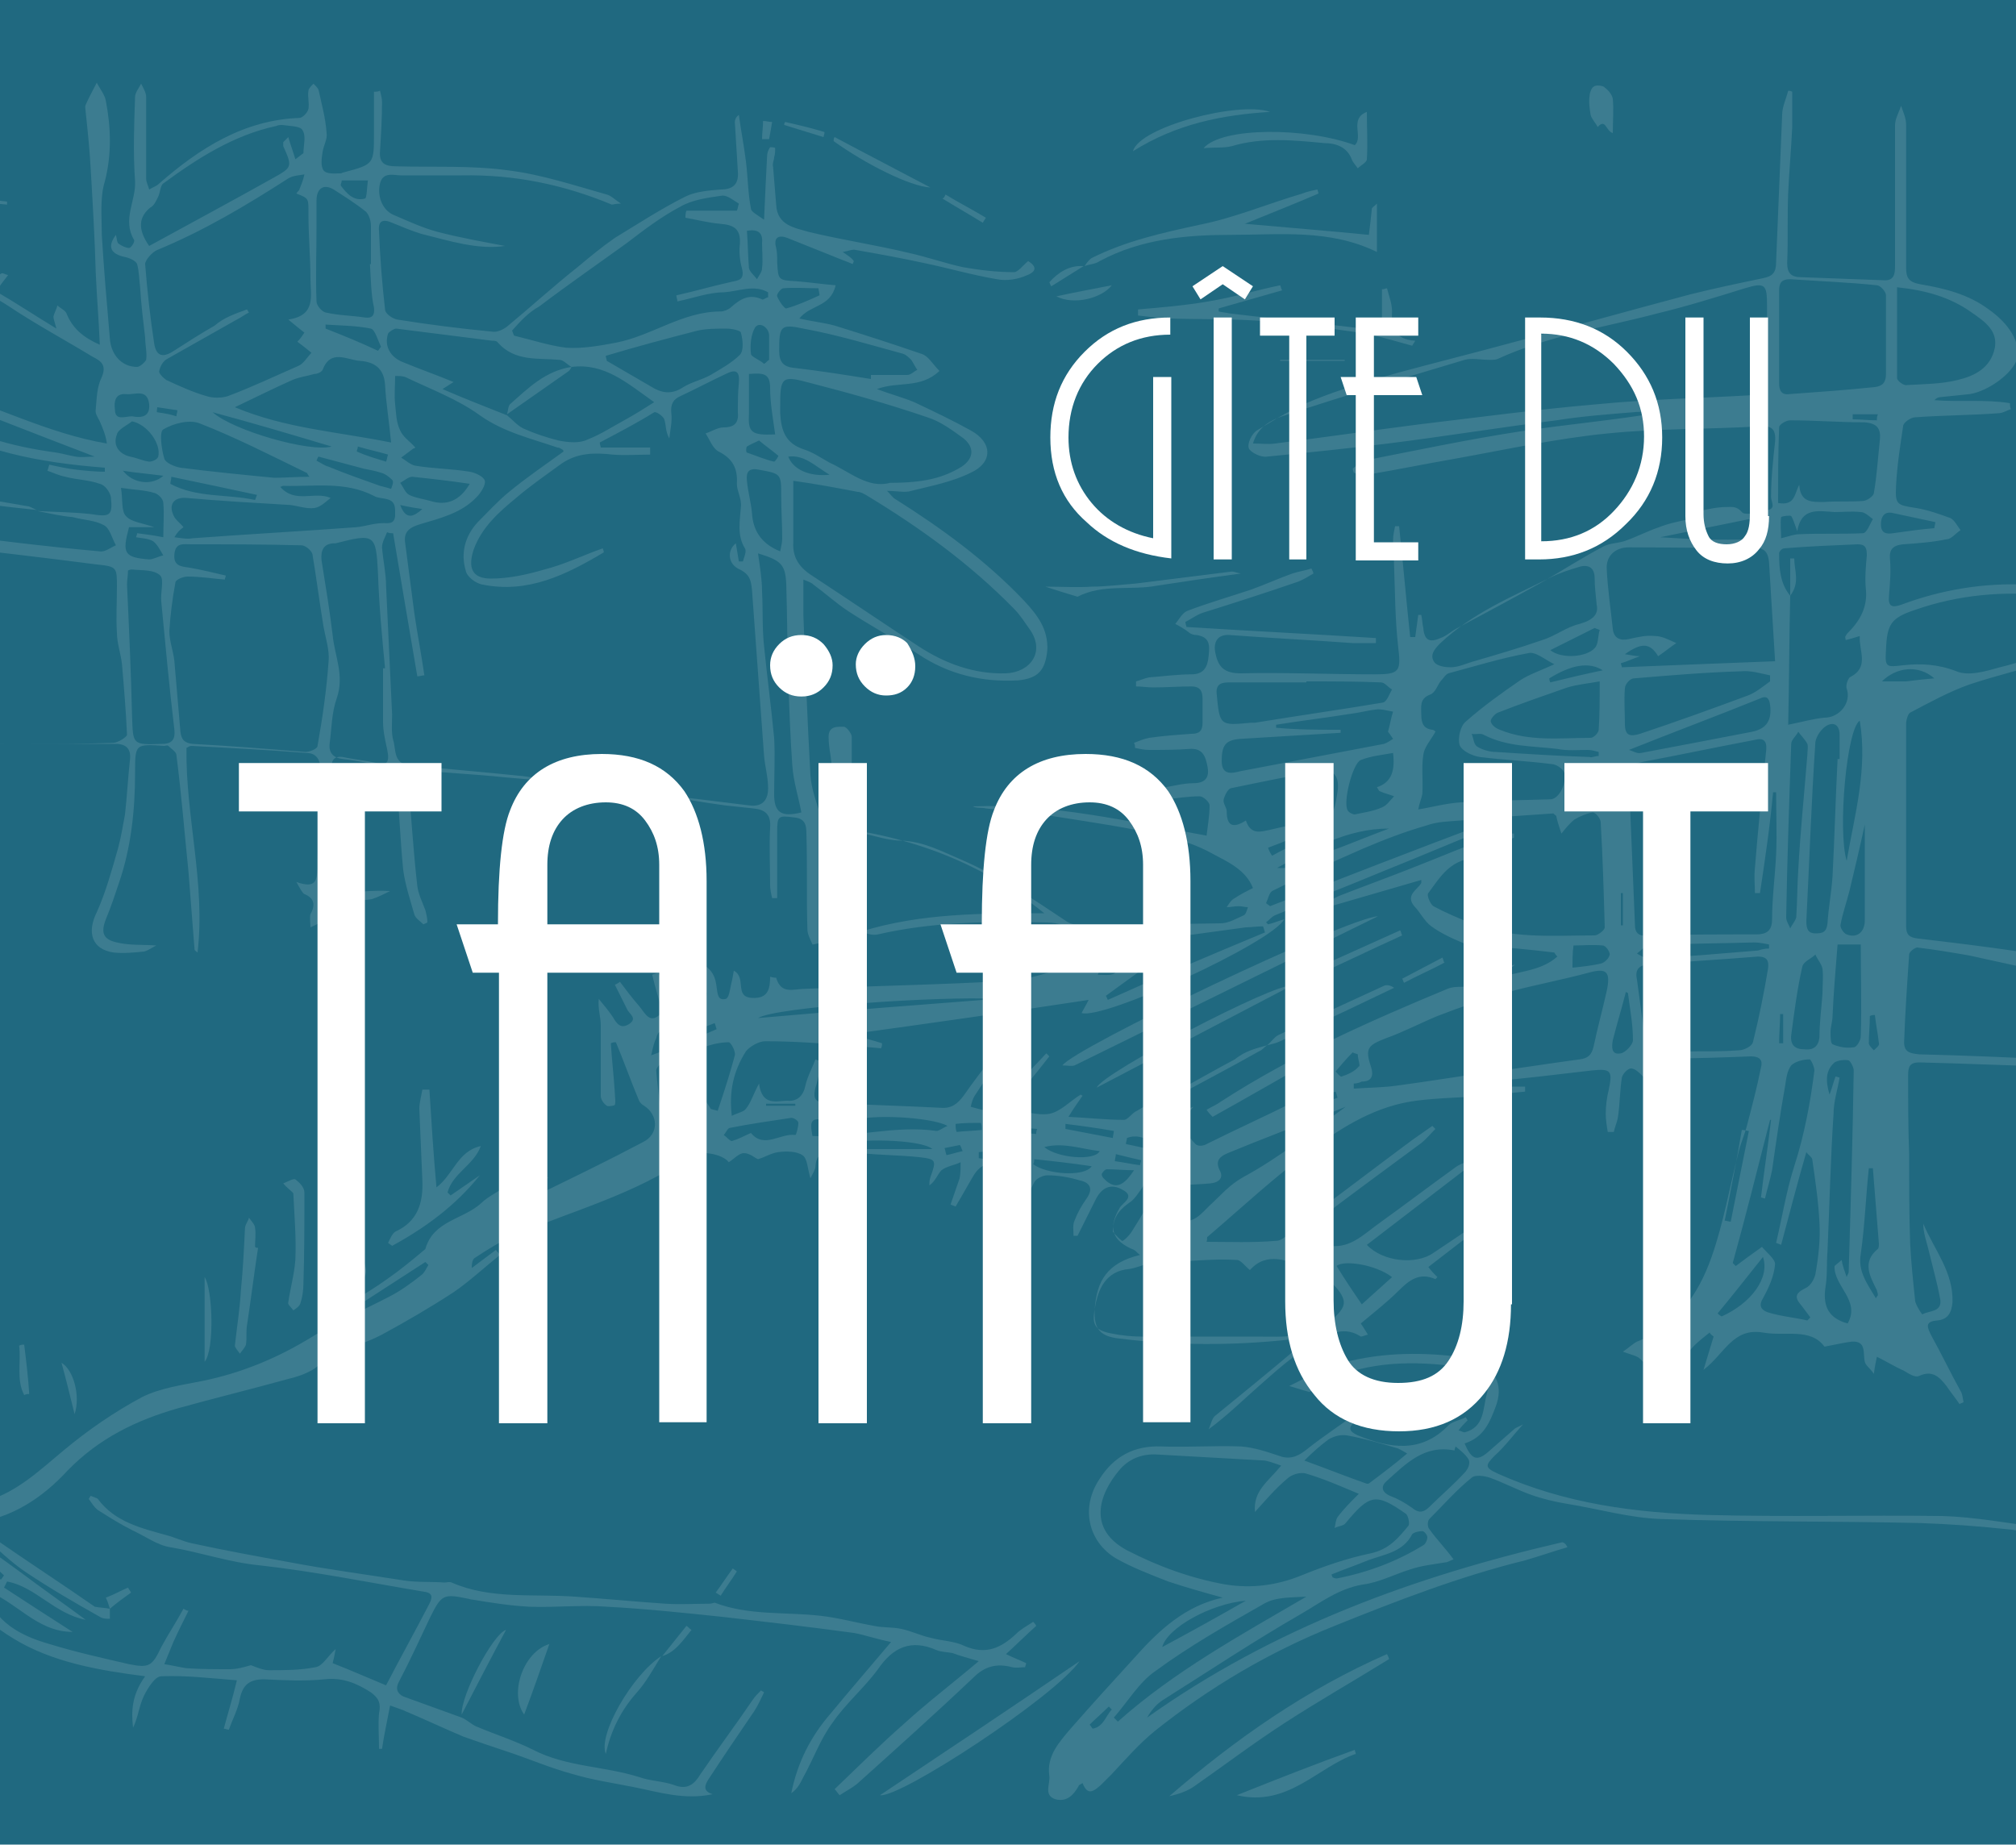 <?xml version="1.0" encoding="utf-8"?>
<!-- Generator: Adobe Illustrator 23.0.1, SVG Export Plug-In . SVG Version: 6.00 Build 0)  -->
<svg version="1.1" xmlns="http://www.w3.org/2000/svg" xmlns:xlink="http://www.w3.org/1999/xlink" x="0px" y="0px"
	 viewBox="0 0 200 183" style="enable-background:new 0 0 200 183;" xml:space="preserve">
<style type="text/css">
	.st0{fill:#206980;}
	.st1{opacity:0.25;}
	.st2{opacity:0.5;}
	.st3{fill:#FFFFFF;}
	.st4{enable-background:new    ;}
</style>
<g id="Calque_1">
	<g>
		<rect y="0" class="st0" width="200" height="183.1"/>
	</g>
</g>
<g id="Calque_3" class="st1">
	<g class="st2">
		<path class="st3" d="M-10.3,137.2c-1.5-1.9-3.1-3.7-4.6-5.6c-1.2-1.4-2.3-2.8-3.6-4c-1.5-1.5-3.1-2.9-4.6-4.4
			c-2.2-2.1-2.1-1.6-3.4,0c-0.3,0.4-0.6,0.8-1,1.1c-0.4,0.3-0.9,0.4-1.4,0.6c-0.1-0.2-0.3-0.4-0.4-0.5c0.7-0.8,1.4-1.6,2.2-2.3
			c0.9-0.8,1-1.3-0.2-2c-0.9-0.5-1.7-1.2-2.5-1.7c0.1-0.2,0.2-0.4,0.3-0.6c0.8,0.4,1.7,0.7,2.4,1.1c2,1.2,2.2,1,3.2-1
			c0.7-1.5,0.9-3.3,3-4.1c0.8-0.3,1.1-1.8,1.6-2.9c0.2-0.5,0.5-1,0.7-1.5c0.3-1,0.6-2.1,1-3.1c0.4-1.4,1.1-2.8,1.3-4.2
			c1.1-7.7,1.6-15.5,1.4-23.4c0-1.2,0.3-2.5,0.4-3.7c0.1-0.7-0.2-1.1-1-1.1c-1.2,0.1-2.3,0.1-3.5,0.1c-1,0-1.3,0.4-1.3,1.4
			c0,0.7,0.1,1.4,0,2.1c-0.1,0.6-0.4,1.1-0.6,1.7c-0.2,0-0.3,0-0.5-0.1c-0.1-0.4-0.2-0.8-0.2-1.2c0-0.1,0-0.3,0-0.4
			c0.4-3.3,0.4-3.3-3-3.5c-0.1,0-0.3,0-0.4-0.3c0.6,0,1.2,0,1.8,0c1.1,0,1.7-0.3,1.7-1.6c-0.1-2.2,0-4.5,0-6.7c0.2,0,0.3,0,0.5-0.1
			c0.2,1.4,0.5,2.8,0.6,4.2c0.1,1,0.1,2,0,2.9c0,0.8,0.4,1.2,1.2,1.1c1.1-0.1,2.2-0.1,3.3-0.1c0.9,0,1.4-0.4,1.3-1.4
			c-0.3-3.4-0.6-6.8-0.9-10.2c-0.2-2.1-0.4-4.2-0.6-6.2c-0.2-1.8-0.9-2.1-2.6-1.4c-2.2,1-4.4,2-6.6,3c-0.5,0.2-1.1,0.3-1.7,0.5
			c-0.1-0.1-0.1-0.3-0.2-0.4c2.3-1.1,4.6-2.2,6.9-3.3c-0.1-0.2-0.2-0.6-0.3-0.7c1.5-0.5,3.2-0.6,4.2-1.5c0.6-0.5,0.1-2.2,0.1-3.4
			c-0.1-0.1-0.3-0.1-0.4-0.2c-0.6,0.6-1.6,1-1.8,1.7c-0.6,1.7-2.1,2-3.3,2.7c-2.3,1.3-4.7,2.5-6.6,3.5c-0.1,1.5-0.2,2.5-0.2,3.6
			c0.1,4.2,0.2,8.4,0.5,12.5c0,0.6,0.6,1.1,0.9,1.5c-0.2,0.4-0.7,0.9-0.7,1.5c-0.3,5.9,0,11.8,1.1,17.6c0.3,1.5,0.9,2.9,1.3,4.4
			c0.3,0.9,0.8,1.5,1.9,1.3c0.2-0.1,0.5,0.1,0.8,0.4c-0.5,0.1-1.1,0.3-1.8,0.5c0.3,0.7,0.6,1.5,0.8,2.3c0.5,1.9,1,3.8,1.5,5.8
			c0.1,0.3-0.1,0.8-0.3,0.9c-0.2,0.1-0.7,0-1-0.1c-1.5-0.3-2.1-1.5-2.7-2.7c-0.5-0.8-1.3-1.6-2.1-2.1c-1.2-0.7-2.1-2.1-3.9-1.4
			c-0.5,0.2-1.3-0.6-1.9-0.7c-1.2-0.2-2.5-0.4-3.7-0.2c-3.9,0.9-7.7,2-11.7,1.6c-2.1-0.2-4.1-1-6.1-1.6c-0.8-0.2-1.6-0.5-2.3-0.9
			c-0.7-0.3-1.4-0.8-2.1-1.2c-0.4-0.3-0.9-0.8-1.3-0.7c-1.3,0.1-1.3-0.7-0.9-1.4c1-1.8,2.1-3.4,3.2-5.1c1-1.5,2.2-2.9,2.9-4.5
			c0.4-0.9-0.2-2.2-0.4-3.3c-0.1-0.8-0.3-1.5-0.5-2.3c-0.3-2-0.7-4-0.9-6c-0.2-2.3-0.4-4.6-0.4-7c0-2.9,0.1-5.8,0.2-8.6
			c0-0.3,0.1-0.6,0.2-0.9c0.1,0,0.3,0,0.4,0c0.2,0.9,0.5,1.7,0.5,2.6c0.1,3.5,0,7.1,0.1,10.6c0.1,2.3,0.6,4.5,0.9,6.7
			c0.2,1.8,0.4,3.6,0.7,5.5c0.2,0,0.4,0.1,0.6,0.1c0.4-0.8,0.9-1.6,1.3-2.4c0.9-1.7,1.9-3.4,2.6-5.2c0.5-1.3,0.7-2.8,0.9-4.2
			c0.3-2.6,0.4-5.3,0.6-7.9c0-0.5,0.1-0.9,0.2-1.3c0.3-1.2,0.9-2.3,1-3.4c0.3-2.4,0.5-4.9,0.5-7.3c0.1-4.4,0.1-8.9,0.2-13.3
			c0-1.4,0.5-2.7,0.4-4.1c-0.2-4-0.5-8.1-0.7-12.1c-0.1-1.6,0-3.2,0.1-4.7c0.3-3.4,0.7-6.8,1.1-10.2c0,1.9,0,3.7,0,5.6
			c0.1,0,0.2,0,0.4,0.1c0.2-0.3,0.5-0.7,0.9-1.2c1.2,2.5-0.2,5,1,7.2c0.1-1.3,0.1-2.6,0.2-4c0.2,0,0.4,0,0.6,0c0,4.1,0,8.2,0,12.3
			c1-2-0.1-4.3,1.1-6.2c0.2,0,0.3,0,0.5,0c0,2.1,0,4.2,0,6.5c1.7-0.5,3.1-1,4.4-1.4c1.9-0.5,3.7-1.1,5.6-1.6
			c1.2-0.3,1.6-0.9,1.2-2.1c-1.7,0.3-3.3,0.6-4.9,0.8c-0.9,0.1-1.8,0.1-2.6,0c-0.5-0.1-1.2-0.4-1.2-0.8c-0.1-0.4,0.3-1.1,0.7-1.3
			c2.1-1.1,4.3-2.2,6.5-3.1c2.1-0.8,2.1-1.1,2.1-3c0-2.4-0.5-4.8-0.8-7.2c0-0.3,0.2-0.5,0.2-0.8c0.2,0.2,0.5,0.5,0.6,0.7
			c0.2,2.4,0.4,4.9,0.6,7.3c0,0.6,0.1,1.1,0.1,1.8c1.3-0.3,2.5-0.7,3.7-0.9c2.6-0.3,5.2-0.6,7.9-0.8c1.7-0.1,1.9-0.2,2-1.9
			c0-1,0-1.9,0-2.9c0.1,0,0.3,0,0.4-0.1c0.1,0.6,0.2,1.3,0.3,1.9c0.1,0,0.2,0,0.3,0c0-1.4,0-2.9,0-4.3c0.1,0,0.3,0,0.4,0
			c1,2.5-0.7,5.4,0.9,7.6c-0.2,0.7-0.7,1.5-0.6,2.1c0.2,0.6,1.1,1,1.7,1.4c0.1,0.1,0.8-0.2,0.8-0.4c0-0.7,0-1.5-0.1-2.2
			c-0.1-0.9-0.5-1.7-0.6-2.6c-0.2-1.4-0.3-2.8-0.4-4.3c0-0.4,0-0.9,0.4-1.3c0.1,0.2,0.3,0.4,0.3,0.6c0.5,3.3,1,6.7,1.5,10
			c0.1,0.9,0.1,1.8,0.3,2.6c0,0.3,0.3,0.7,0.5,0.7c0.5,0.1,1,0,1.4-0.2c0.1,0,0-0.7,0-1.1c0.8,0.2,1.7,0.4,2.7,0.7
			C-5.8,23-6.2,23-6.5,23.1c0.7,0.9,1.5,1.8,2.2,2.6c1.2,1.4,2.5,2.6,4.5,1.4c0.1,0,0.3,0.1,0.6,0.2c-0.4,0.5-0.7,0.9-1.2,1.6
			c1.9,1.1,3.7,2.3,6,3.7c-0.2-0.7-0.3-1-0.3-1.2c0.1-0.4,0.3-0.7,0.4-1.1c0.3,0.3,0.8,0.5,0.9,0.8c0.6,1.5,1.7,2.4,3.3,3.1
			c-0.1-2.5-0.3-4.8-0.4-7.1C9.4,23.6,9.2,20.2,9,16.8c-0.1-1.9-0.3-3.8-0.5-5.7c0-0.2-0.1-0.5,0-0.7C8.8,9.7,9.2,9,9.6,8.2
			c0.3,0.6,0.8,1.2,0.9,1.8c0.5,2.6,0.6,5.3-0.1,8c-0.5,1.6-0.3,3.5-0.3,5.3c0.2,3.4,0.5,6.8,0.8,10.3c0.1,1.5,1.1,2.8,2.7,2.8
			c0.3,0,0.8-0.5,0.9-0.7c0.1-0.7-0.1-1.5-0.1-2.2c-0.2-1.7-0.4-3.3-0.5-5c-0.1-0.8-0.1-1.6-0.3-2.3c-0.1-0.3-0.7-0.6-1.2-0.7
			c-1.4-0.3-1.8-1-0.9-2.2c0.1,0.4,0.1,0.8,0.3,0.9c0.3,0.2,0.7,0.4,1,0.4c0.2,0,0.6-0.6,0.5-0.8c-1.2-2,0.2-3.9,0.1-5.8
			c-0.2-2.8-0.1-5.6,0-8.4c0-0.4,0.4-0.9,0.6-1.3c0.2,0.4,0.5,0.9,0.5,1.3c0,2.7,0,5.4,0,8.1c0,0.4,0.2,0.7,0.3,1.1
			c0.3-0.2,0.7-0.3,1-0.6c4-3.5,8.4-6.3,13.9-6.5c0.3,0,0.8-0.5,0.9-0.9c0.1-0.6-0.1-1.2,0-1.8c0-0.2,0.3-0.5,0.5-0.7
			c0.2,0.2,0.4,0.4,0.5,0.6c0.3,1.4,0.7,2.8,0.8,4.3c0.1,0.6-0.3,1.2-0.4,1.9c-0.1,0.6-0.2,1.4,0.1,1.8c0.3,0.4,1.1,0.3,1.7,0.3
			c0.1,0,0.2-0.1,0.3-0.1c3-0.8,3-0.8,3-3.9c0-1.4,0-2.7,0-4.1c0.2,0,0.4,0,0.6-0.1c0.1,0.4,0.2,0.8,0.2,1.1c0,1.6-0.1,3.3-0.2,4.9
			c-0.1,1.2,0.5,1.5,1.6,1.5c3.7,0.1,7.5-0.1,11.1,0.4c3.3,0.4,6.6,1.5,9.8,2.4c0.4,0.1,0.8,0.5,1.4,0.9c-0.5,0-0.8,0.1-0.9,0.1
			c-4.8-2-9.7-3-14.9-2.9c-2,0-4,0-6,0c-0.7,0-1.8-0.4-2.1,0.8c-0.3,1.2,0.2,2.6,1.3,3.1c1.4,0.6,2.9,1.3,4.4,1.7
			c2.3,0.6,4.6,1,6.7,1.4c-2.7,0.4-5.5-0.5-8.3-1.2c-1-0.3-1.9-0.7-2.9-1.1c-0.9-0.4-1.4-0.2-1.3,0.8c0.1,2.6,0.3,5.2,0.6,7.8
			c0,0.4,0.7,0.9,1.2,1c3.1,0.5,6.3,0.9,9.4,1.2c0.5,0.1,1.1-0.2,1.5-0.5c2.3-1.9,4.6-4,7-5.9c1.2-1,2.4-2,3.7-2.9
			c2.3-1.4,4.6-2.9,7-4.1c1-0.5,2.3-0.6,3.5-0.7c1.3,0,1.8-0.6,1.7-1.8c-0.1-1.6-0.2-3.2-0.3-4.9c0-0.2,0.1-0.5,0.4-0.7
			c0.2,1.5,0.5,3,0.7,4.6c0.2,1.6,0.2,3.2,0.5,4.7c0,0.3,0.6,0.6,1.3,1.1c0.1-2.4,0.2-4.4,0.3-6.3c0-0.3,0.1-0.6,0.3-0.9
			c0,0,0.5,0,0.5,0.1c0,0.3,0,0.6-0.1,0.9c0,0.3-0.2,0.6-0.1,1c0.1,1.2,0.2,2.4,0.3,3.7c0.1,2.1,1.9,2.3,3.2,2.7
			c3.3,0.8,6.7,1.3,10,2.1c1.8,0.4,3.5,1,5.3,1.4c1.7,0.3,3.4,0.5,5.1,0.5c0.4,0,0.9-0.7,1.4-1.1c0.8,0.5,0.9,1-0.1,1.4
			c-0.9,0.4-2,0.6-3,0.4c-2.4-0.4-4.8-1.1-7.2-1.6c-2.3-0.5-4.5-0.9-6.8-1.3c-0.3-0.1-0.7,0.1-1.3,0.2c0.6,0.4,0.9,0.6,1.1,0.9
			c0,0.1-0.1,0.2-0.1,0.3c-0.7-0.3-1.3-0.5-2-0.8c-1.5-0.6-3-1.2-4.5-1.8c-0.8-0.3-1.4-0.1-1.1,1c0.1,0.4,0.1,0.9,0.1,1.4
			c0.1,1.8,0.1,1.8,1.9,1.9c1.3,0.1,2.6,0.3,3.9,0.4c-0.5,2.2-2.5,1.9-3.6,3.3c1.3,0.3,2.4,0.4,3.5,0.7c2.9,0.9,5.7,1.8,8.6,2.8
			c0.7,0.2,1.1,1,1.8,1.7c-1.9,1.8-4.1,1-6.2,1.8c1.3,0.5,2.5,0.8,3.7,1.3c1.9,0.9,3.8,1.8,5.6,2.8c2.2,1.2,2.2,3.2,0,4.2
			c-1.8,0.9-3.9,1.3-5.9,1.8c-0.6,0.2-1.4,0-2.4,0c0.4,0.4,0.6,0.7,0.8,0.8c4.6,2.9,9,6.1,12.8,10.1c1.3,1.4,2.4,2.8,2.3,4.9
			c-0.2,2-0.9,2.8-2.9,3c-3.6,0.2-6.9-0.6-9.9-2.6c-2.3-1.5-4.7-2.8-7-4.3c-1.2-0.8-2.3-1.8-3.4-2.6c-0.2-0.2-0.5-0.3-1-0.5
			c0,1.3,0,2.4,0,3.5c0.2,5.3,0.4,10.6,0.7,15.9c0.1,1.4,0.6,2.7,1,4c0.1,0.4,0.7,0.6,1,0.9c0.2-0.4,0.7-0.8,0.7-1.2
			c-0.2-1.9-0.5-3.8-0.7-5.6c-0.1-0.6-0.2-1.3-0.2-1.9c0-1.1,0.9-1,1.5-1c0.3,0,0.8,0.7,0.8,1c0,2.7,0,5.5-0.1,8.2
			c0,0.7,0.1,1.1,0.9,1.3c1.4,0.3,2.8,0.8,4.2,0.8c2.2,0.1,4,1.1,5.9,1.9c3.7,1.6,7.1,3.9,10.4,6.1c0.3,0.2,0.6,0.3,0.9,0.3
			c4.8,0,9.6,0,14.4-0.1c0.8,0,1.6-0.5,2.3-0.8c0.2-0.1,0.3-0.5,0.4-0.8c-0.3,0-0.6-0.1-0.9-0.1c-0.4,0-0.8,0.1-1.2,0.1
			c0.2-0.3,0.4-0.7,0.8-0.9c0.6-0.4,1.2-0.7,1.8-1c-0.7-1.8-2.5-2.6-4-3.4c-1.6-0.9-3.5-1.5-5.3-1.9c-3.2-0.7-6.5-1.2-9.7-1.7
			c-2.5-0.4-5-0.6-7.5-0.9c-0.4-0.1-0.9,0-1.3-0.2c7.8-0.3,15.4,1.5,23.2,2.9c0.1-0.9,0.3-2,0.3-3c0-0.3-0.6-0.9-1-0.9
			c-1.1,0-2.3,0.2-3.4,0.3c-0.7,0-1.4,0-2.1-0.1c0-0.2,0-0.5,0-0.7c1.1-0.2,2.1-0.4,3.2-0.6c0.5-0.1,1.1-0.2,1.7-0.2
			c1.1,0,1.6-0.5,1.4-1.6c-0.2-1.1-0.5-1.9-1.8-1.8c-1.3,0.1-2.7,0.1-4,0.1c-0.5,0-0.9-0.1-1.4-0.2c0-0.2,0-0.3-0.1-0.5
			c0.5-0.2,1-0.4,1.5-0.5c1.4-0.2,2.8-0.3,4.2-0.4c0.8,0,1.1-0.3,1.1-1.1c0-0.8,0-1.6,0-2.4c0-0.8-0.3-1.2-1.1-1.2
			c-1.3,0-2.5,0.1-3.8,0.1c-0.6,0-1.1-0.1-1.7-0.1c0-0.2,0-0.3,0-0.5c0.4-0.1,0.8-0.3,1.3-0.4c1.4-0.1,2.8-0.3,4.2-0.3
			c1.2,0,1.6-0.7,1.7-1.8c0.1-1,0.2-1.9-1.2-2.1c-0.3,0-0.6-0.1-0.8-0.3c-0.4-0.3-0.9-0.6-1.3-0.8c0.4-0.5,0.7-1.1,1.2-1.3
			c2.1-0.8,4.2-1.4,6.3-2.1c1.4-0.5,2.7-1.1,4.1-1.6c0.6-0.2,1.3-0.3,1.9-0.5c0.1,0.2,0.2,0.4,0.2,0.5c-0.5,0.3-1,0.6-1.5,0.8
			c-3.2,1.1-6.3,2.1-9.5,3.1c-0.6,0.2-1.1,0.6-1.7,0.9c0,0.2,0.1,0.4,0.1,0.5c6.3,0.4,12.5,0.7,18.8,1.1c0,0.2,0,0.3,0,0.5
			c-0.8,0-1.5,0-2.3,0c-4.1-0.3-8.2-0.5-12.2-0.8c-1.2-0.1-1.7,0.7-1.4,1.9c0.3,1.4,1,1.9,2.5,1.9c4.4-0.1,8.8,0.1,13.3,0.1
			c2.5,0,2.6-0.3,2.3-2.8c-0.3-2.7-0.3-5.3-0.4-8c0-0.8-0.1-1.7-0.1-2.5c0-0.5,0.1-0.9,0.2-1.4c0.1,0,0.3,0,0.4,0
			c0.4,3.7,0.7,7.3,1.1,11c0.2,0,0.4,0,0.5,0c0.1-0.7,0.2-1.5,0.3-2.2c0.1,0,0.2,0,0.3,0c0.1,0.4,0.1,0.9,0.2,1.3
			c0.1,1.2,0.6,1.5,1.7,1c0.6-0.2,1.1-0.7,1.7-1c2.8-1.5,5.6-3,8.3-4.5c2.1-1.2,4.1-2.5,6.2-3.6c0.6-0.3,1.3-0.3,2-0.5
			c1.2-0.4,2.3-1,3.5-1.4c1-0.4,2.1-0.6,3-0.8c0.3-0.3,0.6-0.7,1-0.8c0.9-0.2,1.8-0.4,2.7-0.4c0.5,0,1-0.1,1.5,0.5
			c0.3,0.4,1.7,0,2.6-0.2c0.8-0.2,0.3-0.8,0.3-1.3c0-1.8,0.2-3.7,0.4-5.5c0.1-1.3-0.4-1.6-1.6-1.5c-5,0.3-10.1,0.2-15,0.7
			c-5.1,0.5-10.1,1.6-15.1,2.5c-2.9,0.5-5.8,1.1-8.8,1.6c-0.4,0.1-0.8-0.1-1.3-0.2c0-0.1-0.1-0.2-0.1-0.4c0.4-0.3,0.7-0.7,1.1-0.8
			c5.1-1,10.3-2.1,15.5-2.9c4.6-0.7,9.3-1.1,14-1.9c-0.9,0-1.9-0.1-2.8,0c-2.5,0.2-5.1,0.4-7.6,0.8c-5.6,0.7-11.1,1.6-16.7,2.3
			c-4,0.5-8,0.9-12,1.3c-0.6,0.1-1.6-0.4-1.8-0.8c-0.2-0.5,0.3-1.5,0.8-1.8c1.8-1.1,3.6-2.2,5.6-3c2.7-1.1,5.5-1.9,8.3-2.7
			c3.7-1,7.3-1.9,11-2.9c6-1.6,12.1-3.3,18.1-4.9c2.4-0.6,4.8-1.1,7.2-1.6c1-0.2,1.3-0.6,1.3-1.6c0.2-4.9,0.4-9.8,0.6-14.6
			c0-0.8,0.4-1.6,0.6-2.4c0.1,0,0.2,0,0.4,0.1c0,1.2,0,2.4,0,3.5c-0.1,2.2-0.3,4.3-0.4,6.5c-0.1,2.3,0,4.7-0.1,7
			c0,1,0.4,1.4,1.4,1.4c2.7,0.1,5.4,0.2,8.1,0.3c1.1,0.1,1.2-0.6,1.2-1.4c0-4.7,0-9.3,0-14c0-0.6,0.4-1.3,0.6-1.9
			c0.2,0.6,0.5,1.2,0.5,1.9c0,4.7,0,9.5,0,14.2c0,1,0.3,1.4,1.4,1.6c2.4,0.4,4.8,1,6.8,2.5c2,1.4,3.2,3.3,2.8,4.9
			c-0.4,1.4-2.8,3.2-4.7,3.5c-1,0.1-1.9,0.2-2.9,0.3c-0.2,0-0.4,0.1-0.6,0.3c2.5,0.2,5.1-0.1,7.5,0.3c0,0.2,0,0.4,0.1,0.6
			c-0.4,0.1-0.8,0.4-1.3,0.4c-2.7,0.2-5.5,0.2-8.2,0.4c-0.4,0-1.2,0.5-1.2,0.9c-0.3,2-0.6,3.9-0.7,5.9c-0.1,1.9,0.1,1.9,2,2.2
			c1.2,0.2,2.3,0.6,3.4,1c0.4,0.2,0.7,0.8,1,1.2c-0.5,0.3-0.9,0.9-1.4,0.9c-1.4,0.3-2.9,0.4-4.3,0.5c-1,0.1-1.4,0.5-1.3,1.5
			c0.1,1.2,0,2.4-0.1,3.6c-0.1,1.1,0.3,1.2,1.2,0.9c4-1.5,8.2-2.2,12.6-2c1.2,0.1,2.4,0.3,3.6,0.5c0,0.2,0,0.3,0,0.5
			c-0.5,0-1,0.2-1.5,0.1c-4.5-0.5-9-0.1-13.3,1.4c-2.4,0.8-2.8,1.4-2.9,4c-0.1,1.7,0,1.7,1.7,1.5c1.8-0.2,3.5-0.1,5.3,0.6
			c1.2,0.5,2.9,0,4.3-0.4c2.1-0.5,4.2-1.3,6.3-2c0.1,0.2,0.2,0.3,0.3,0.5c-0.4,0.3-0.7,0.7-1.2,0.8c-2.8,0.8-5.7,1.5-8.4,2.4
			c-2,0.7-4,1.8-5.9,2.8c-0.2,0.1-0.4,0.7-0.4,1.1c0,6.7,0,13.4,0,20.1c0,0.8,0.3,1.1,1.1,1.2c3.4,0.4,6.7,0.8,10.1,1.3
			c1.5,0.2,3,0.8,4.6,1.3c0,0.2-0.1,0.4-0.1,0.6c-0.4,0-0.9,0-1.3,0c-1.4-0.2-2.7-0.3-4-0.6c-1.4-0.3-2.7-0.6-4.1-0.9
			c-1.7-0.3-3.5-0.6-5.2-0.8c-0.2,0-0.8,0.4-0.8,0.7c-0.2,2.9-0.4,5.8-0.5,8.7c0,1,0.6,1.1,1.5,1.2c4.4,0.1,8.8,0.3,13.2,0.5
			c0.4,0,0.8,0.1,1.1,0.2c0,0.1,0,0.3,0,0.4c-0.5,0-1,0.1-1.5,0.1c-4.3-0.1-8.5-0.3-12.8-0.4c-1,0-1.1,0.5-1.1,1.3
			c0,2.6,0,5.2,0.1,7.8c0,3,0,6,0.1,8.9c0.1,1.9,0.3,3.8,0.5,5.7c0.1,0.4,0.4,0.9,0.7,1.3c0.7-0.4,1.9-0.2,1.8-1.4
			c-0.3-1.7-0.8-3.4-1.2-5.1c-0.2-0.8-0.5-1.6-0.5-2.5c1.1,2.6,3,4.8,2.9,7.8c-0.1,1.1-0.5,1.7-1.5,1.8c-1.3,0.1-1,0.7-0.6,1.5
			c1,1.8,1.9,3.7,2.9,5.5c0.2,0.3,0.2,0.7,0.3,1.1c-0.1,0.1-0.3,0.1-0.4,0.2c-0.4-0.6-0.9-1.2-1.3-1.8c-0.7-0.9-1.4-1.6-2.7-1
			c-0.4,0.2-1-0.2-1.5-0.5c-0.9-0.4-1.7-0.9-2.7-1.4c-0.1,0.5-0.2,0.9-0.3,1.7c-0.4-0.6-0.8-0.8-0.9-1.2c-0.2-0.8,0.2-2.1-1.3-2
			c-0.8,0.1-1.6,0.3-2.7,0.5c-1.4-1.9-3.9-1-6.1-1.4c-3-0.5-3.8,2.1-5.9,3.7c0.4-1.3,0.7-2.3,1-3.3c-0.1-0.1-0.3-0.2-0.4-0.4
			c-0.6,0.5-1.3,1-1.8,1.6c-1.1,1.3-1.5,1.3-2.8,0.2c-0.4,0.3-0.7,0.7-1.1,1c-0.6,0.5-0.5,0.5-1.2-0.2c-0.3-0.3-0.9-0.4-1.7-0.7
			c0.6-0.4,1-0.8,1.4-1c3.9-1.5,6.1-4.7,7.4-8.4c1.2-3.4,1.8-7,2.7-10.5c0.2-0.8,0.6-1.7,0.8-2.5c0.5-1.9,1-3.8,1.4-5.8
			c0.2-0.7-0.1-1.1-1-1.1c-2.6,0.1-5.2,0.2-7.8,0.2c-1.1,0-1.7,0.4-1.6,1.5c0,0.4-0.3,0.8-0.5,1.2c-0.3-0.3-0.6-0.7-0.9-1
			c-0.3-0.3-0.7-0.7-1.1-0.7c-0.3,0-0.8,0.5-0.9,0.9c-0.2,1.3-0.2,2.7-0.4,4c-0.1,0.5-0.3,0.9-0.4,1.4c-0.2,0-0.4,0-0.6,0
			c-0.1-0.6-0.2-1.2-0.2-1.8c0-0.8,0.1-1.6,0.3-2.4c0.4-1.9,0.2-2.1-1.7-1.9c-3.4,0.4-6.7,0.8-10.1,1.1c-0.3,0-0.5,0.1-0.8,0.1
			c0,0.1,0,0.2,0,0.4c1.4,0,2.9,0,4.3,0c0,0.2,0,0.4,0,0.5c-1.3,0.1-2.6,0.3-3.9,0.4c-2.3,0.2-4.6,0.2-6.9,0.5
			c-3.9,0.5-7.2,2.5-10.3,4.8c-3.7,2.7-7,5.8-10.4,8.7c-0.1,0,0,0.2-0.1,0.5c2.3,0,4.6,0.1,6.9-0.1c0.7,0,1.3-0.8,1.9-1.3
			c3.9-2.9,7.7-5.8,11.6-8.7c0.7-0.5,1.3-0.9,2-1.4c0.1,0.1,0.2,0.2,0.3,0.3c-0.5,0.5-0.9,1-1.4,1.4c-3.5,2.6-7.1,5.2-10.6,7.9
			c-0.6,0.5-0.9,1.4-1.4,2.1c-0.2-0.1-0.3-0.1-0.5-0.2c1,0.1,2,0.1,2.9,0.3c2.4,0.6,3.8-1,5.5-2.2c2.5-1.8,5-3.7,7.5-5.5
			c0.4-0.3,0.8-0.4,1.2-0.6c0.1,0.1,0.2,0.3,0.3,0.4c-3.4,2.6-6.9,5.3-10.3,7.9c1.6,1.7,4.9,2,6.6,0.8c1.5-1,3-2,4.4-3
			c0.1,0.1,0.2,0.3,0.3,0.4c-1.7,1.3-3.4,2.6-5.2,4c0.3,0.4,0.6,0.7,0.9,1c-0.1,0.1-0.2,0.2-0.2,0.2c-1.6-0.7-2.6,0.1-3.7,1.2
			c-1.1,1.1-2.4,2.1-3.7,3.2c0.2,0.3,0.4,0.6,0.7,1.1c-0.3,0.1-0.6,0.2-0.7,0.2c-2-1.3-3.6,0.1-5.1,1c-1.8,1-3.4,2.5-5,3.9
			c-1.6,1.4-3.1,2.9-5,4.3c0.2-0.4,0.3-1,0.6-1.3c2.7-2.2,5.4-4.4,8-6.6c0.2-0.2,0.5-0.4,1-0.9c-0.8-0.1-1.2-0.1-1.6-0.1
			c-5.6,0.6-11.2,0.6-16.8-0.1c-2-0.2-2.6-1-2.5-2.9c0.2-2.8,1.2-4.6,4.5-5.4c-0.3-0.2-0.4-0.4-0.6-0.5c-2.2-0.9-2.6-2.2-1.4-4.2
			c0.3-0.5,1.6-1.1,0.2-1.8c-1.1-0.6-2-0.2-2.6,1c-0.6,1.2-1.2,2.4-1.8,3.6c-0.1,0-0.3,0-0.4,0c0-0.5-0.1-1.1,0.1-1.5
			c0.3-0.8,0.7-1.5,1.2-2.2c0.7-1,0.3-1.6-0.7-1.8c-1-0.3-2.1-0.5-3.2-0.5c-0.4,0-1.1,0.3-1.3,0.7c-0.9,1.7-1.7,3.5-2.6,5.4
			c-0.7-1.9,0.3-3.6,1.1-5.1c0.7-1.2,0.3-1.5-0.7-1.7c-0.9-0.2-1.7-0.3-2.6-0.3c-0.4,0-0.9,0.5-1.2,1c-0.6,1-1.2,2.1-1.8,3.1
			c-0.2-0.1-0.3-0.1-0.5-0.2c0.3-0.9,0.6-1.7,0.9-2.6c0.1-0.5,0.1-1.1,0.1-1.6c-0.6,0.3-1.4,0.4-1.9,0.8c-0.4,0.4-0.6,1.1-1.2,1.5
			c0-0.3,0-0.5,0.1-0.8c0.6-1.7,0.6-1.8-1.1-2c-1.9-0.2-3.9-0.2-5.8-0.4c-0.7,0-1.5-0.2-2.2-0.2c-1,0-2.2-0.1-2.3,1.5
			c0,0.3-0.2,0.6-0.5,1.2c-0.3-1-0.3-2-0.8-2.3c-0.6-0.4-1.6-0.4-2.4-0.3c-0.7,0.1-1.3,0.5-2,0.7c-0.3-0.1-0.8-0.6-1.4-0.6
			c-0.5,0-1,0.6-1.5,0.9c-0.6-0.8-2.9-1.3-4-0.5c-5.3,3.7-11.5,5.3-17.4,7.8c-1.3,0.6-2.6,1.4-3.8,2.2c-0.2,0.1-0.3,0.5-0.3,1
			c0.8-0.6,1.6-1.2,2.4-1.8c0.1,0.2,0.3,0.3,0.4,0.5c-1.5,1.2-3,2.6-4.6,3.7c-2.3,1.5-4.7,2.9-7.1,4.2c-1.5,0.8-3.3,1.3-4.9,2
			c-0.7,0.3-1.3,1.1-2,1.5c-0.7,0.4-1.5,0.7-2.4,0.9c-3.6,1-7.3,1.9-10.9,2.9c-4.2,1.2-7.9,3-11,6.2c-2.5,2.7-5.5,4.7-9.3,5.2
			c-1.1,0.1-2.1,0.5-3.5,0.9c2.3,1.6,3.6,4,6.2,4.7c0.1-0.1,0.2-0.3,0.3-0.4c-1.4-1.3-2.8-2.7-4.3-4c0.1-0.1,0.2-0.2,0.3-0.4
			c1.9,1.4,3.9,2.8,5.8,4.2c2,1.5,4,2.9,6.3,4.6c-3.1-0.6-5-3.3-7.8-3.8c-0.1,0.2-0.2,0.4-0.3,0.6c2.3,1.5,4.6,3,6.8,4.4
			c-3.6,0-5.6-3.1-8.8-4.2c1.1,3.3,3.7,4.6,6.5,5.4c2.6,0.8,5.3,1.4,7.9,2c2,0.4,2.3,0.2,3.2-1.7c0.7-1.3,1.5-2.5,2.2-3.8
			c0.2,0.1,0.3,0.2,0.5,0.2c-0.5,1-1,2-1.5,3.1c-0.3,0.7-0.6,1.5-0.9,2.2c0.7,0.1,1.5,0.3,2.2,0.4c1.4,0.1,2.9,0.1,4.3,0.1
			c0.7,0,1.4-0.2,2.1-0.4c0.5,0.2,1.2,0.5,1.8,0.5c1.5,0,3.1,0,4.6-0.3c0.7-0.1,1.2-1.1,2-1.8c-0.1,0.6-0.2,1-0.3,1.4
			c1.8,0.7,3.6,1.5,5.3,2.2c1.4-2.7,2.9-5.4,4.3-8.1c0.4-0.8,0.2-1.1-0.6-1.2c-5.4-0.9-10.8-2-16.2-2.6c-3.1-0.3-5.9-1.3-8.9-1.8
			c-1.3-0.2-2.5-1.1-3.8-1.7c-1.2-0.6-2.3-1.3-3.4-2c-0.4-0.3-0.6-0.7-0.9-1.1c0.1-0.1,0.1-0.2,0.2-0.3c0.2,0.1,0.6,0.2,0.7,0.3
			c1.7,2.3,4.3,2.9,6.8,3.6c0.8,0.2,1.6,0.6,2.5,0.8c3.2,0.7,6.5,1.3,9.8,1.9c3.7,0.7,7.5,1.2,11.3,1.8c1.3,0.2,2.7,0.1,4,0.2
			c0.2,0,0.5-0.1,0.7,0c3.9,1.7,8.1,1.1,12.2,1.4c3,0.2,6,0.5,9,0.7c1.5,0.1,3,0,4.4,0c0.2,0,0.4-0.1,0.5-0.1
			c3.4,1.3,7,0.9,10.5,1.3c1.8,0.2,3.6,0.7,5.3,1c0.9,0.2,1.8,0.1,2.7,0.3c1,0.2,2,0.7,3,0.9c1.1,0.3,2.3,0.3,3.3,0.8
			c2.1,0.9,3.6,0.2,5.1-1.2c0.5-0.5,1.1-0.8,1.7-1.2c0.1,0.1,0.2,0.2,0.3,0.4c-1,0.9-1.9,1.8-3,2.8c0.8,0.4,1.4,0.6,2,0.9
			c0,0.1-0.1,0.3-0.1,0.4c-0.4,0-0.9,0.1-1.3,0c-1.5-0.4-2.7-0.1-3.8,1c-3.8,3.6-7.7,7.1-11.6,10.6c-0.5,0.4-1.1,0.7-1.7,1.1
			c-0.2-0.2-0.3-0.4-0.5-0.6c2.3-2.2,4.5-4.4,6.9-6.5c2.3-2.1,4.8-4,7.4-6.2c-1-0.3-1.8-0.5-2.6-0.8c-0.5-0.1-1.1-0.1-1.6-0.3
			c-2.5-1.1-4.3-0.3-5.8,1.9c-1.4,1.9-3.2,3.4-4.5,5.3c-1.2,1.6-1.9,3.6-2.9,5.4c-0.3,0.6-0.6,1.2-1.2,1.6c0.6-3,1.9-5.6,3.9-7.9
			c1.9-2.3,3.8-4.5,6-7.1c-1.5-0.3-2.6-0.7-3.7-0.9c-4.4-0.6-8.7-1.1-13.1-1.6c-3.8-0.4-7.6-0.8-11.4-1c-2.6-0.2-5.1,0.1-7.7,0
			c-1.9-0.1-3.8-0.4-5.6-0.7c-0.2,0-0.4-0.1-0.5-0.1c-2.4-0.5-2.6-0.4-3.7,1.8c-1,2.1-2,4.3-3.1,6.4c-0.4,0.7-0.2,1.2,0.4,1.5
			c1.9,0.7,3.9,1.4,5.8,2.1c0.5,0.2,1,0.7,1.5,0.9c1.9,0.8,3.8,1.4,5.6,2.3c3.3,1.7,7,1.6,10.5,2.7c1.1,0.4,2.4,0.4,3.5,0.8
			c1.3,0.5,2-0.1,2.6-1.1c1.7-2.5,3.5-4.9,5.2-7.4c0.2-0.3,0.5-0.6,0.8-0.9c0.1,0.1,0.2,0.1,0.3,0.2c-0.3,0.6-0.6,1.3-1,1.9
			c-1.5,2.2-3,4.4-4.5,6.7c-0.4,0.6-0.6,1.2,0.4,1.5c-2.8,0.6-5.3-0.2-7.8-0.7c-2-0.4-4.1-0.7-6.1-1.3c-2.2-0.6-4.3-1.5-6.4-2.2
			c-1.5-0.5-3-1-4.4-1.5c-1.9-0.8-3.8-1.7-5.7-2.5c-0.4-0.2-0.8-0.3-1.6-0.6c-0.3,1.6-0.6,2.9-0.8,4.3c-0.1,0-0.2,0-0.3,0
			c0-1.2-0.1-2.4,0-3.5c0.2-1,0-1.5-0.8-2.1c-1.4-0.9-2.8-1.5-4.6-1.3c-2,0.2-4,0.1-6,0c-1.4,0-2.1,0.5-2.4,1.9
			c-0.2,1.1-0.7,2-1.1,3.1c-0.2,0-0.3-0.1-0.5-0.1c0.4-1.5,0.9-3.1,1.3-4.8c-2.6-0.2-5-0.5-7.5-0.4c-0.6,0-1.3,1.1-1.7,1.9
			c-0.5,1-0.6,2.2-1.1,3.2c-0.2-1.7-0.1-3.3,1.2-5.1c-4.7-0.6-9.2-1.4-13-3.7c-3.8-2.3-6.7-5.5-9.4-9c0.4-0.3,0.7-0.5,1.3-1
			c-0.7-0.2-1.2-0.6-1.6-0.5c-3,0.7-5.9,1.5-8.9,2.1c-2,0.5-4,0.8-6,1.2c-0.6,0.1-1.5,0.1-1.2,1c0.1,0.3,1.1,0.5,1.6,0.4
			c2.3-0.6,4.5-1.4,6.8-2.1c0.1,0,0.3,0.1,0.5,0.1c-0.7,1.1-13.3,4.5-15.8,4.2c1.4-0.4,2.9-0.7,4.3-1.2c0.7-0.2,1.2-0.8,1.8-1.3
			c-0.7-0.2-1.4-0.5-2.1-0.5c-1.9,0.2-3.8,0.5-5.6,0.8c-0.7,0.1-1.6-0.1-1.6,1.2c0,1.2,0.6,1.4,1.8,1.4c-0.8,0.4-1.3,0.7-1.9,1
			c0,0.1,0,0.1,0.1,0.2c1.4-0.2,2.8-0.3,4.2-0.5c0,0.1,0,0.3,0,0.4c-2.9,0.5-5.8,1-8.7,1.4c-2.9,0.4-5.8,0.8-8.7,1.2
			c-0.4,0.1-0.8,0.6-1.1,1c-0.2,0.2,0,0.7-0.2,0.9c-0.2,0.3-0.6,0.4-1,0.6c-0.1-0.3-0.3-0.7-0.3-1.1c0-0.2,0.1-0.4,0.4-1
			c-0.9,0-1.6-0.1-2.3,0c-5.5,0.6-10.9,1.2-16.4,1.7c-5.8,0.6-11.6,1.1-17.5,1.5c-5.5,0.4-11,0.5-16.6,0.7
			c-5.6,0.1-11.2,0.2-16.7,0.2c-0.5,0-1-0.1-1.5-0.2c0-0.1,0-0.2,0-0.4c5.8,0,11.5,0,17.3,0c0-0.1,0-0.2,0-0.3
			c-3.3-0.2-6.7-0.5-10-0.7c0-0.1,0-0.1,0-0.2c2.7,0,5.4-0.1,8,0c2.6,0.2,5.2,0,7.7-0.1c0-0.2,0-0.4,0-0.5c-9.4-0.5-18.9-1-28.3-1.5
			c0-0.2,0-0.4-0.1-0.6c0.5-0.2,1-0.5,1.7-0.9c-0.7-0.4-1.3-0.6-1.7-0.9c-0.4-0.3-0.6-0.8-0.9-1.2c0.1-0.1,0.2-0.2,0.3-0.4
			c1.6,0.4,3.2,0.8,4.8,1.2c1.9,0.5,3.7,1.3,5.5,1.8c1.5,0.4,3.2,0.8,4.3-0.5c0.7-0.8,0.8-2,1.2-3c0.2-0.6,0.4-1.3,0.7-1.9
			c0.2,0,0.3,0.1,0.5,0.1c-0.1,0.7-0.2,1.5-0.4,2.2c-0.2,0.8-0.4,1.6-0.5,2.4c2.3,0.6,5.1,0.8,7.3-2.8c0,0.5-0.1,0.9-0.1,1.5
			c0.3,0,0.7,0.1,1,0.1c1.6-0.2,3.3-0.3,4.9-0.7c0.5-0.1,1-0.8,1.3-1.3c0.3-0.6,0.4-1.3,0.6-2c0.2,0,0.4,0.1,0.6,0.1
			c0,0.6,0,1.3-0.2,1.9c-0.2,0.9,0,1.3,0.9,1.2c1.4,0,2.8-0.1,4.2-0.1c1.1,0,1.6-0.5,1.5-1.6c0-0.6,0.1-1.3,0.1-1.9
			c0.1,0,0.3,0,0.4,0c0,0.7,0.1,1.4,0.1,2c0,1,0.3,1.5,1.4,1.3c2.5-0.3,5.1-0.4,7.6-0.7c0.7-0.1,1.3-0.4,1.6-0.5
			c1.7,0.2,3.3,0.4,4.8,0.5c0,0.1,0,0.1,0,0.2c-1.3,0.2-2.6,0.5-3.9,0.7c0,0.1,0,0.2,0,0.3c0.2,0.1,0.5,0.4,0.7,0.4
			c2-0.2,4.1-0.4,6.1-0.6c1.3-0.1,1.9-0.6,1.7-1.9c0-0.3,0.1-0.7,0.1-1c0.1,0,0.2,0,0.2,0.1c1,2.8,2.3,3.3,4.9,1.6
			c0.1-0.1,0.3-0.2,0.5-0.1c2.5,0.1,4.4-1.4,6.6-2.2c2.5-1,5.1-1.3,7.7-0.3c0.2,0.1,0.5,0.3,0.6,0.5c0.3,0.8,0.9,0.8,1.6,0.6
			c2.2-0.7,2.2-0.6,2-3c-0.1-1.2-0.1-2.3,0-3.5c0-0.3,0.5-0.8,0.8-0.9c1-0.1,2.1,1.5,2,2.6c-0.1,0-0.2-0.1-0.2-0.1
			c-0.5-0.5-1-0.9-1.4-1.4c0,0.6-0.1,1.2-0.1,1.7c0,0.9,0.2,1.9,0.2,2.8c0,0.9,0.3,1.3,1.3,1.1c1.3-0.2,2.6-0.4,3.9-0.6
			c1.1-0.1,1.5-0.7,1.5-1.8c-0.1-1.1-0.1-2.1,0-3.2c0-0.4,0.4-0.8,0.6-1.3c0.2,1.5,0.2,2.7,0.4,3.9c0.2,1.2,0.7,1.5,1.7,0.9
			c2.7-1.7,5.5-3.2,7-6.4c0.9,1.9-3.4,5.9-7.7,7.5c1.8-0.2,3.5-0.4,5.3-0.7c0.3,0,0.5-0.1,0.8-0.2c2.7-0.3,2.9-0.3,3-2.9
			c0.1-2.2,0.9-4.5,0.1-6.7c-0.4-1.2-0.9-2.5-1.4-3.7c-0.2-0.4-0.2-0.9-0.3-1.4c0.5,0.2,1,0.4,1.4,0.8c0.2,0.2,0.2,0.7,0.4,1.2
			c0.2-0.5,0.3-0.8,0.4-1.1c1,1.6,2,3.2,2.9,4.8c0.3,0.5,0.4,1.1,0.5,1.7c0.4,2.3,1.7,3.4,4,3.4c0.4,0,0.8,0.1,1.1,0.3
			c-1.6,1.3-3.1,0.6-4.6-0.4c-0.3,0.6-0.5,1.1-0.8,1.6c-0.3-0.1-0.6-0.3-0.9-0.4c-0.2,0.4-0.3,0.8-0.5,1.1c-0.2,0-0.3,0-0.5,0
			c0-1.8,0-3.5,0-5.3c-0.2,0-0.3,0-0.5,0c-0.3,1.7-0.6,3.5-0.8,5.2c-0.1,0.9,0.4,1.1,1.2,1c3.8-0.8,7.7-1.7,11.5-2.6
			c1.6-0.4,3.2-0.8,4.8-1.2c0.4-0.1,0.8-0.5,1.3-0.9c1.4,1.4,2.9,0.1,4.3-0.3c3-0.9,5.2-3,7.6-5c2.4-2,5-3.8,7.8-5.3
			c1.8-0.9,4-1.2,6-1.6c3.9-0.8,7.5-2.3,10.9-4.4c2.4-1.5,5-2.6,7.5-3.9c1.2-0.6,2.3-1.4,3.3-2.2c0.3-0.2,0.5-0.7,0.7-1
			c-0.1-0.1-0.2-0.2-0.3-0.3c-2.3,1.5-4.5,2.9-6.8,4.4c-0.1-0.2-0.2-0.4-0.4-0.5c1.1-0.7,2.3-1.4,3.4-2.2c1.3-0.9,2.5-1.9,3.7-2.9
			c0,0,0.1-0.1,0.1-0.1c0.8-2.8,3.7-2.9,5.5-4.5c0.8-0.8,1.9-1.2,2.7-1.9c0.4-0.4,0.8-1.1,0.8-1.7c0-2.2-0.2-4.3-0.4-6.5
			c-0.1-0.9-0.5-1.7-0.8-2.5c-0.1-0.2,0-0.5-0.1-0.7c0.3,0,0.8,0,0.8,0.1c0.4,1,1,2,1.1,3.1c0.2,1.3,0,2.6,0.1,3.9
			c0.1,1.3,0.3,2.5,0.5,3.9c0.7-0.1,1.1-0.1,2-0.3c-0.8,0.7-1.3,1.1-1.8,1.7c0.3,0,0.6,0.1,0.8,0c3.5-1.7,7-3.4,10.4-5.2
			c1.6-0.8,1.5-2.7,0.1-3.6c-0.2-0.1-0.4-0.3-0.5-0.5c-0.8-1.9-1.5-3.9-2.3-5.8c-0.2,0-0.3,0-0.5,0.1c0.1,1.7,0.3,3.3,0.4,5
			c0,0.4,0.1,0.8,0,1.1c0,0.1-0.7,0.2-0.8,0.1c-0.3-0.2-0.6-0.6-0.6-1c0-2.3,0-4.6,0-7c0-0.8-0.3-1.6-0.2-2.6c0.5,0.6,1,1.2,1.4,1.8
			c0.4,0.7,0.8,1.2,1.6,0.7c0.9-0.6,0-1-0.2-1.5c-0.4-0.8-0.8-1.6-1.2-2.4c0.2-0.1,0.4-0.2,0.5-0.3c0.6,0.8,1.2,1.6,1.9,2.4
			c0.6,0.7,1.1,2,2.3,0.6c-0.3-1.2-0.7-2.4-1-3.7c0.2-0.1,0.4-0.1,0.6-0.2c0.4,0.8,0.7,1.6,1.1,2.4c0.2,0.4,0.5,0.7,0.7,1
			c0.1-0.4,0.3-0.9,0.4-1.3c0.1-0.5,0-1,0.3-1.6c0.2,0.3,0.3,0.6,0.4,0.9c0.2,0.4,0.2,1,0.4,1.3c0.2,0.3,0.8,0.3,1.2,0.4
			c0.1-0.3,0.3-0.7,0.3-1c-0.1-0.9-0.4-1.9-0.7-3.1c1.3,0.6,1.6,1.5,1.7,2.5c0.1,0.6,0.1,1.3,0.9,1.1c0.3-0.1,0.4-0.8,0.5-1.3
			c0.1-0.4,0.2-0.9,0.3-1.5c1.3,0.7,0,2.6,1.8,2.7c1.6,0.1,1.8-0.9,1.8-2.1c0.3,0.1,0.6,0.1,0.6,0.1c0.5,1.7,1.7,1.1,2.9,1.1
			c6.7-0.3,13.5-0.4,20.2-0.8c2-0.1,4-0.9,6.1-1.4c0.8-0.2,0.9-0.7,0.7-1.5c-0.9-2.6-1.1-2.9-3.9-2.9c-5.3-0.1-10.7,0-15.9,1.2
			c-0.5,0.1-1,0-1.6-0.3c5.8-1.8,11.9-1.8,18.1-1.8c-6.7-5.4-14.1-7.9-22.4-8.7c0,3.9,0,7.8,0,11.7c-0.2,0-0.4,0.1-0.6,0.1
			c-0.2-0.5-0.5-1-0.5-1.5c-0.1-3.2,0-6.3-0.1-9.5c0-0.8-0.1-1.5-1.2-1.6c-1.6-0.2-1.7-0.2-1.7,1.5c0,2.2,0,4.3,0,6.5
			c-0.2,0-0.3,0-0.5,0c-0.1-0.4-0.2-0.9-0.2-1.3c0-1.9-0.1-3.8,0-5.7c0.1-1.3-0.5-1.8-1.7-1.9c-0.9-0.1-1.9-0.2-2.8-0.3
			c-3.6-0.5-7.1-1.2-10.7-1.6c-3.8-0.5-7.6-0.9-11.3-1.2c-2.8-0.3-5.6-0.4-8.3-0.7c-0.8-0.1-1.2,0.2-1.1,1.1
			c0.3,3.5,0.5,6.9,0.9,10.4c0.1,0.8,0.5,1.6,0.8,2.4c0.1,0.4,0.2,0.8,0.2,1.2c-0.1,0.1-0.2,0.1-0.4,0.2c-0.3-0.3-0.8-0.6-0.9-1
			c-0.4-1.4-0.9-2.9-1.1-4.4c-0.3-3-0.4-6.1-0.7-9.2c0-0.4-0.6-1-1.1-1.2c-1.4-0.4-2.8-0.5-4.2-0.8c-0.7-0.1-1.1,0.2-1.1,0.9
			c-0.2,3.7-0.3,7.4-0.5,11.1c0,1,0.5,1.6,1.5,1.5c1.5-0.1,3.1-0.3,4.8-0.2c-0.6,0.3-1.2,0.6-1.8,0.8c-0.5,0.1-1,0.1-1.5,0.1
			c-1.6-0.1-3.1-0.1-3.5,2c-0.1,0.3-0.7,0.5-1.1,0.7c0-0.4-0.1-1,0-1.3c0.5-0.9,0.4-1.6-0.6-2c-0.2-0.1-0.4-0.5-0.8-1.2
			c2,0.7,2-0.2,2.1-1.3c0-3.3,0.2-6.5,0.3-9.8c0-1-0.4-1.7-1.4-1.7c-3.8-0.3-7.6-0.5-11.4-0.7c-0.2,0-0.3,0.1-0.5,0.2
			c-0.1,6.8,1.9,13.4,1.1,20.3c-0.1-0.1-0.3-0.2-0.3-0.3c-0.2-2.6-0.4-5.2-0.6-7.7c-0.4-3.9-0.7-7.7-1.2-11.6c0-0.3-0.5-0.6-0.8-0.9
			c-0.1-0.1-0.3,0-0.4,0c-2.9-0.2-2.9-0.2-2.9,2.7c0,3.7-0.4,7.4-1.6,10.9c-0.4,1.2-0.8,2.4-1.3,3.6c-0.5,1.3-0.3,2,1.1,2.3
			c1.2,0.3,2.5,0.2,3.9,0.3c-0.4,0.2-0.8,0.5-1.2,0.6c-1,0.1-2,0.2-3,0.1c-2.2-0.3-2.7-2-1.7-4c0.9-2,1.5-4.2,2.1-6.3
			c0.3-1.1,0.5-2.3,0.7-3.4c0.2-1.8,0.3-3.7,0.5-5.5c0.1-1-0.4-1.5-1.4-1.5c-5.5,0-11,0-16.5,0c-1.1,0-1.6,0.5-1.6,1.6
			c0,1.9,0,3.8,0,5.7c-0.1,0-0.2,0-0.3,0.1c-0.2-0.3-0.4-0.6-0.7-1.2c-0.2,1.1-0.5,2-0.5,2.8c-0.1,7.5-0.3,15-0.2,22.5
			c0,2.8,0.5,5.5,0.9,8.3c0.4,2.9,1,5.8,1.5,8.7c0.3,1.5,0.5,3.2,1.3,4.5c0.6,0.9,1.4,1.7,1.8,2.8c0.7,1.7,1.4,3.4,2.1,5.1
			c-0.2,0.1-0.4,0.2-0.6,0.3c-0.9-2-1.9-3.9-2.8-5.9c-0.2,0.1-0.4,0.2-0.6,0.2c0.2,0.8,0.4,1.6,0.6,2.3c0.6,1.9,1.3,3.7,1.9,5.6
			c0.1,0.2-0.1,0.6-0.2,0.8c-0.1,0-0.2,0-0.4,0c-1.4-3.7-2.9-7.4-4.4-11.3c-1.1,0.7-1.9,1.2-2.5,1.8c-0.2,0.2-0.1,1,0.1,1.3
			c1.3,1.9,2.4,3.9,2.9,6.2c0.1,0.4,0.1,0.8,0.2,1.4c-1.5-0.5-1.3-1.9-1.8-2.7c-1-1.8-1.7-3.7-3-5.2c-0.6-0.8-2.1-0.8-3.2-1.1
			c-0.1,0.1-0.2,0.2-0.3,0.4c1.3,1.8,2.7,3.6,3.9,5.4C-10.8,135.6-10.6,136.5-10.3,137.2L-10.3,137.2z M99.8,114.1
			c-0.9,0.1-1.8,0.1-2.7,0.2c0,0.2,0,0.4,0,0.6c1.3,0.2,2.6,0.4,3.9,0.6c0-0.1,0-0.3,0.1-0.4C100.6,114.7,100.1,114.4,99.8,114.1
			c0.7-0.1,1.5-0.1,2.3-0.1c0-0.2,0-0.3,0-0.5c-1.2,0-2.4,0-4,0C98.8,113.7,99.3,113.9,99.8,114.1z M-15,125c-0.5,0-1,0.1-1.5,0.1
			c-0.4,0-0.8-0.1-1.2-0.1c0.2-0.5,0.3-1,0.6-1.4c0.7-0.8,1.6-1.4,2.4-2.1c0.6-0.6,1.2-1.3-0.1-2c-0.5,0.6-1,1.2-1.5,1.8
			c-0.6,0.7-1.1,1.4-1.8,2.1c-0.8,0.8-1.6,0.5-2.3-0.2c-0.8-0.8,0.2-0.9,0.6-1.2c1.5-1.3,3-2.5,4.5-3.9c0.5-0.4,0.9-1.1,1-1.7
			c0.1-1.9,0-3.7-0.1-5.6c0-0.4-0.4-0.9-0.5-1.3c-0.1,0.1-0.3,0.1-0.4,0.2c0.1,0.4,0.2,0.8,0.2,1.1c-0.6,0.7-1.2,1.3-1.5,2.1
			c-0.7,2-1.3,4-2,6c-0.2,0.7-0.7,1.2-1.1,1.8c-0.1-0.1-0.3-0.2-0.4-0.2c0.4-1.3,0.7-2.7,1.1-4c-1.3,1.1-2.3,2.2-3.2,3.4
			c-0.3,0.5-0.2,1.5,0.1,2c1.5,2.6,3.7,4.5,6.4,5.8c0.5,0.3,1.1,0.4,1.7,0.6C-13.6,126.7-14,125.8-15,125c0.8-1.4,2.5-2,2.7-3.9
			c-1.3,0.9-2.5,1.8-3.6,2.5C-15.5,124.2-15.3,124.6-15,125z M50.3,41.2c0.5,0.4,1,1,1.6,1.3c1.1,0.5,2.3,0.9,3.5,1.2
			c1,0.2,2.1,0.3,2.9-0.1c1.3-0.5,2.5-1.3,3.8-2c0.9-0.5,1.7-1,2.8-1.7C62.2,38,60,36,56.7,36.4c-0.4-0.2-0.8-0.7-1.2-0.7
			c-2.1-0.2-4.4,0.2-6.1-1.7c-0.1-0.2-0.4-0.2-0.6-0.2c-3.2-0.4-6.3-0.8-9.5-1.2c-0.2,0-0.7,0.3-0.8,0.5c-0.4,1.2,0.2,2.3,1.4,2.8
			c1.7,0.7,3.4,1.3,5.1,2c-0.3,0.2-0.5,0.3-1.1,0.7C46.2,39.6,48.3,40.4,50.3,41.2z M177.6,59.1L177.6,59.1
			c-0.1,4.2-0.1,8.4-0.2,12.8c1.5-0.3,2.5-0.6,3.6-0.7c1.5,0,2.7-1.5,2.2-2.9c-0.1-0.3,0.1-0.9,0.3-1.1c2-1,0.9-2.6,1-4.1
			c-0.6,0.2-1,0.3-1.4,0.4c0-0.2-0.1-0.3,0-0.4c0.1-0.2,0.2-0.3,0.3-0.4c1.2-1.2,1.9-2.6,1.7-4.3c-0.1-1.1,0-2.2,0.1-3.3
			c0-0.7-0.1-1.1-0.9-1.1c-2.4,0.1-4.9,0.2-7.3,0.4c-0.2,0-0.5,0.3-0.5,0.5C176.5,56.4,176.6,57.9,177.6,59.1z M3.7,50.7
			c1.8,0.1,3.5,0.1,5.3,0.3c1.9,0.3,2.2,0.2,2-1.7c-0.1-0.5-0.6-1.2-1.1-1.3c-1.1-0.4-2.3-0.4-3.4-0.7c-0.6-0.1-1.2-0.4-1.8-0.6
			c0.1-0.2,0.1-0.4,0.2-0.6c0.9,0.2,1.8,0.4,2.7,0.5c0.9,0.1,1.9,0.2,2.8,0.2c0-0.1,0-0.3,0-0.4c-6.4-0.5-12.6-1.6-18.2-5.1
			c-0.1,0.4-0.2,0.6-0.2,0.8c0,3.2,0,6.5,0.2,9.7c0,0.4,0.7,1,1.1,1c5.5,0.7,11,1.4,16.6,1.9c0.5,0.1,1.1-0.4,1.6-0.6
			c-0.4-0.7-0.6-1.7-1.2-2c-0.9-0.5-2-0.5-3.1-0.8C6,51.2,4.8,50.9,3.7,50.7L3.7,50.7z M-53.3,100.9c0.7,0.3,1.4,0.7,2.2,0.8
			c2.2,0.1,4.5,0.1,6.7,0c1.4-0.1,2.7-0.6,4.1-1c-0.4-0.3-0.7-0.4-1.1-0.3c-2.7,0.1-5.3,0.3-8,0.5
			C-50.8,100.9-52.1,100.9-53.3,100.9c-0.1-0.6,0.1-0.7,0.7-0.7c4.5-0.1,8.9-0.2,13.4-0.4c1.2-0.1,2.5-0.1,3.5-0.7
			c1.8-1.1,3.4-2.5,5.1-3.8c0.3-0.3,0.4-0.9,0.6-1.4c-0.5,0.1-1.1,0-1.5,0.3c-1.5,1-3.1,1.8-4.1,3.5c-0.2,0.4-1.2,0.3-1.8,0.4
			c0.3-0.5,0.4-1.1,0.8-1.4c1.4-1.1,3-2.1,4.4-3.2c0.4-0.3,0.5-1,0.7-1.5c-0.4-0.1-0.8-0.2-0.9-0.3c-0.3-0.5-0.4-0.9-0.7-1.2
			c-1.5-1.6-2.1-3.3-2.1-5.5c0.1-3.3,0-6.6,0-9.9c0-0.5-0.1-1-0.1-1.4c-0.5,0.2-0.9,0.5-0.9,0.8c0,2.6,0.2,5.3,0.2,7.9
			c0,1.5,0,3,0,4.4c-0.2,0-0.4,0.1-0.6,0.1c-0.2-0.6-0.5-1.2-0.6-1.8c-0.1-3.4-0.2-6.9-0.3-10.3c0-0.4-0.5-0.8-0.7-1.1
			c-0.2,0.4-0.7,0.8-0.7,1.2c-0.2,1.7-0.2,3.3-0.3,5c-0.2,2.8-0.4,5.6-0.7,8.4c0,0.4-0.4,0.8-0.6,1.2c-0.2-0.4-0.6-0.9-0.6-1.3
			c0.1-2.6,0.4-5.2,0.5-7.8c0.1-3.2,0.1-6.4,0.2-9.6c0-0.4-0.1-0.8-0.2-1.2c-0.1,0-0.3,0-0.4,0.1c0,1.4,0.1,2.9,0,4.3
			c-0.3,3.6-0.8,7.2-1.1,10.8c-0.1,0.8,0.1,1.7,0,2.6c0,0.4-0.4,0.9-0.6,1.3c-0.2-0.4-0.6-0.7-0.7-1.1c-0.1-0.4-0.1-0.8-0.2-1.4
			c-0.4,1.3-0.7,2.5-1,3.6c-0.2,0-0.5-0.1-0.7-0.1c0.2-4.1,0.4-8.1,0.6-12.2c-0.6,1.2-0.9,2.5-1.2,3.8c-0.5,2.3-1,4.7-1.5,7
			c-0.1,0.6-0.2,1.2-0.5,1.7c-0.1,0.3-0.6,0.4-0.9,0.6c-0.1-0.4-0.4-0.7-0.3-1.1c0.1-0.7,0.5-1.3,0.7-2c1.2-4.9,2.5-9.7,3.6-14.6
			c0.4-1.9,0.5-4,0.1-6c-0.2-1.3-0.3-2.5,0-3.8c0.3-1.1,0.2-2.3,0.3-3.5c-0.2,0-0.4,0-0.5-0.1c-0.2,1-0.5,1.9-0.5,2.9
			c-0.1,2.1-0.1,4.2-0.2,6.3c0,0.8-0.3,1.5-0.5,2.3c-0.1,0-0.2,0-0.3-0.1c-0.1-0.8-0.2-1.7-0.3-2.5c-0.5,1.2-0.8,2.4-1,3.5
			c-0.5,2.6-0.7,5.4-1.5,7.9c-1.5,4.3-3.4,8.4-5.2,12.5c-0.7,1.7-1.5,1.9-3.1,1.3c-0.4,0.5-0.8,1-1.1,1.6c-1,1.6-0.5,3.7,1.2,4.3
			C-56.3,99.9-54.8,100.4-53.3,100.9z M125.7,103.7C125.7,103.7,125.7,103.7,125.7,103.7c-0.3,0.2-0.5,0.5-0.8,0.6
			c-3,1.7-6.1,3.3-9.2,5c-0.8,0.4-1.5,1-2.3,1.6c2,1.2,3.2-0.5,5-1.1c-0.7,0.8-1,1.3-1.4,1.8c0.6,0.7,1.1,1.4,1.6,1.9
			c0.2,0.2,0.6,0.2,0.9,0.1c3-1.5,6.1-2.9,9.1-4.4c0.8-0.4,1.2-0.9,0.2-1.6c0.9-0.9,1.8-1.7,2.6-2.5c-0.1-0.1-0.2-0.3-0.3-0.4
			c-3.6,2-7.2,4.1-10.8,6.1c-0.2-0.2-0.4-0.4-0.6-0.7c0.5-0.3,1-0.5,1.4-0.8c7.1-4.6,14.8-8,22.5-11.2c0.5-0.2,1-0.2,1.5-0.2
			c1.1-0.2,2.2-0.5,3.2-0.7c2-0.9,4.4-0.7,6.2-2.3c-0.2-0.2-0.3-0.4-0.3-0.4c-2.4-0.3-4.8-0.5-7.1-0.7c-0.5-0.1-1.1,0.1-1.6-0.1
			c-1.2-0.5-2.4-1-3.5-1.8c-0.7-0.5-1.1-1.4-1.7-2c-0.9-1.1,0.3-1.6,0.7-2.3c0-0.1,0-0.2,0-0.3c-3.1,0.9-6.2,1.8-9.3,2.7
			c0-0.2-0.1-0.3-0.1-0.5c0.4-0.2,0.8-0.4,1.2-0.6c2.3-0.9,4.5-1.7,6.8-2.6c3.1-1.2,6.1-2.5,9.2-3.6c0.4-0.2,0.9,0,1.4,0
			c0,0.1,0,0.3,0,0.4c-1.7,0.8-3.4,1.6-5.2,2.3c-1.6,0.6-2.4,2-3.3,3.2c-0.2,0.2,0.2,1.1,0.5,1.3c1.1,0.6,2.3,1.1,3.5,1.6
			c4,1.7,8.3,1.3,12.5,1.3c0.3,0,1-0.5,1-0.8c-0.1-3.5-0.2-7-0.4-10.4c0-0.4-0.5-1-0.8-1c-0.6,0.1-1.3,0.4-1.8,0.7
			c-0.5,0.4-0.9,0.9-1.3,1.4c-0.2-0.6-0.4-1.2-0.5-1.7c0-0.1-0.1-0.1-0.3-0.3c-3,0.2-6.1,0.4-9.2,0.7c-1.2,0.1-2.3,0.1-3.4,0.5
			c-2.1,0.6-4.2,1.4-6.3,2.3c-3,1.3-6,2.7-9,4.2c-0.3,0.2-0.4,0.8-0.6,1.2c0.1,0.1,0.3,0.2,0.4,0.3c7.2-2.8,14.4-5.6,21.6-8.3
			c0.1,0.2,0.1,0.4,0.2,0.5c-3.5,1.4-7,2.9-10.5,4.3c-3.6,1.5-7.2,2.9-10.8,4.4c-0.3,0.1-0.6,0.5-0.9,0.7c0.1,0.1,0.1,0.1,0.2,0.2
			c0.5-0.1,0.9-0.3,1.6-0.5c-1.2,2.3-17.9,10-20.1,9.3c0.2-0.4,0.4-0.7,0.7-1.3c-7.9,1.2-15.6,2.3-23.6,3.4c1.3,0.4,2.2,0.6,3.1,0.9
			c0,0.2,0,0.3-0.1,0.5c-1.1-0.1-2.2-0.2-3.3-0.3c-2.7-0.2-5.4-0.4-8.2-0.4c-0.6,0-1.5,0.5-1.9,1c-1.2,1.9-1.7,3.9-1.4,6.4
			c0.6-0.3,1.2-0.4,1.4-0.7c0.5-0.6,0.7-1.4,1.3-2.5c0.3,2.3,1.8,1.7,2.8,1.7c1,0.1,1.6-0.5,1.8-1.5c0.2-0.9,0.7-1.8,1-2.6
			c0.2,0.1,0.4,0.1,0.6,0.2c-0.2,0.9-0.3,1.7-0.6,2.6c-0.2,0.8-0.2,1.4,0.8,1.5c3.9,0.2,7.7,0.3,11.6,0.5c1.1,0.1,1.7-0.4,2.3-1.2
			c0.9-1.3,1.9-2.6,2.9-3.9c0.2-0.2,0.5-0.4,0.7-0.6c0.1,0.1,0.2,0.2,0.3,0.3c-0.9,1.4-1.9,2.8-2.8,4.2c-0.2,0.3-0.3,0.7-0.4,1.1
			c0.4,0.1,0.7,0.2,1.1,0.3c1.5,0.3,2.1-0.9,2.8-1.8c1.2-1.3,2.4-2.5,3.6-3.8c0.1,0.1,0.2,0.2,0.3,0.3c-1.3,1.7-2.7,3.3-4.2,5.2
			c1.6,0.2,3,0.7,4.2,0.5c1.1-0.2,2.1-1.3,3.1-1.9c0.1,0,0.1,0.1,0.2,0.1c-0.4,0.6-0.8,1.1-1.4,2.1c2,0.1,3.8,0.3,5.5,0.3
			c0.4,0,0.8-0.7,1.3-0.9c0.8-0.5,1.6-0.9,2.4-1.3c0.5-0.2,1.1-0.3,1.5-0.6c2-1.1,3.9-2.2,5.8-3.2
			C123.6,104.2,124.7,104,125.7,103.7z M59.5,43.9c0,0.2,0.1,0.4,0.1,0.5c1.6,0,3.3,0,4.9,0c0,0.2,0,0.5,0,0.7c-1.2,0-2.5,0.1-3.7,0
			c-1.8-0.2-3.5-0.2-5.1,0.9c-1.5,1.1-3.1,2.2-4.5,3.4c-1.7,1.4-3.4,2.9-4.2,5.1c-0.6,1.8-0.2,2.9,1.7,2.9c1.8,0,3.6-0.4,5.3-0.9
			c2-0.5,3.8-1.4,5.8-2.1c0,0.1,0.1,0.2,0.1,0.4c-3.7,2.2-7.5,4.1-12,3.2c-0.7-0.1-1.6-0.8-1.7-1.4c-0.5-1.7-0.1-3.4,1.2-4.8
			c1-1,2-2.1,3.1-3c1.7-1.4,3.6-2.7,5.4-4c0-0.1,0-0.1-0.1-0.2c-0.2-0.1-0.3-0.2-0.5-0.2c-2.6-0.9-5.3-1.5-7.7-3.2
			c-2.2-1.6-4.9-2.6-7.4-3.8c-0.3-0.1-0.6-0.1-1-0.1c0,1-0.1,1.9,0,2.8c0.1,0.9,0.1,1.8,0.5,2.6c0.3,0.7,1,1.1,1.5,1.7
			c0,0-0.1,0.1-0.2,0.1c-0.4,0.3-0.8,0.6-1.2,0.9c0.5,0.3,0.9,0.7,1.4,0.8c1.8,0.3,3.6,0.3,5.4,0.6c0.6,0.1,1.4,0.5,1.5,0.9
			c0.1,0.4-0.4,1.2-0.8,1.6c-1.5,1.6-3.6,2.1-5.6,2.7c-1,0.3-1.7,0.7-1.5,1.9c0.3,2.3,0.6,4.6,0.9,6.9c0.3,2.1,0.7,4.1,1,6.2
			c-0.2,0-0.5,0.1-0.7,0.1c-0.8-4.7-1.6-9.4-2.4-14.2c-0.2,0-0.4,0-0.6-0.1c-0.2,0.5-0.5,1-0.5,1.5c0.1,1.3,0.4,2.6,0.4,3.8
			c0.2,4.3,0.4,8.5,0.6,12.8c0,0.8-0.1,1.7,0.1,2.5c0.3,0.9,0,2.3,1.5,2.5c3.8,0.4,7.6,0.7,11.4,1.1C57,77.7,62,78.4,67,79
			c2.4,0.3,4.9,0.6,7.3,0.9c1.4,0.2,1.9-0.6,1.9-1.7c0-1.1-0.3-2.1-0.4-3.2c-0.4-5.5-0.8-11-1.2-16.5c-0.1-0.9-0.2-1.5-1.2-2
			c-1.2-0.5-1.3-1.9-0.4-2.6c0.1,0.6,0.2,1.2,0.3,1.8c0.1,0,0.3,0,0.4,0c0.1-0.4,0.4-1,0.2-1.3c-0.8-1.3-0.5-2.7-0.4-4.1
			c0.1-0.8-0.4-1.6-0.4-2.3c0.1-1.5-0.4-2.5-1.8-3.2c-0.6-0.3-0.9-1.2-1.3-1.8c0.6-0.2,1.2-0.6,1.8-0.6c1.1,0,1.5-0.5,1.4-1.5
			c0-1,0-2,0.1-2.9c0.1-1.2-0.3-1.4-1.3-0.9c-1.5,0.7-3,1.5-4.5,2.2c-0.7,0.3-1,0.8-0.9,1.7c0.1,0.8-0.1,1.6-0.2,2.5
			c-0.4-0.7-0.3-1.3-0.5-1.9c-0.1-0.3-0.8-0.8-1-0.7C63.3,41.9,61.4,42.9,59.5,43.9z M3.1,73.8C3.1,73.8,3.1,73.8,3.1,73.8
			c2.7,0,5.4,0,8.1-0.1c0.5,0,1.4-0.6,1.4-0.8c-0.1-2.3-0.3-4.7-0.5-7c-0.1-1-0.5-2.1-0.5-3.1c-0.1-1.5,0-3.1,0-4.6c0-1.9,0-2-2-2.2
			C4.2,55.3-1,54.7-6.2,54.1c-1.2-0.1-1.7,0.1-1.3,1.4c0.1,0.4,0.1,0.9,0.1,1.4C-7.3,62-7.1,67-6.9,72.1c0,1.3,0.7,1.8,1.9,1.8
			C-2.3,73.8,0.4,73.8,3.1,73.8z M124.3,44c0.9,0,1.5,0.1,2.2,0c4.8-0.6,9.6-1.3,14.3-1.9c5.9-0.7,11.8-1.5,17.7-2
			c5.1-0.5,10.3-0.6,15.4-0.9c1-0.1,1.4-0.4,1.4-1.4c0-2.5,0-5,0-7.5c0-2.1-0.2-2.3-2.2-1.7c-2.9,0.9-5.8,1.8-8.7,2.5
			c-5.3,1.4-10.8,2.2-15.8,4.5c-0.2,0.1-0.5,0.1-0.8,0.1c-0.9,0-1.8-0.2-2.5,0c-6,1.8-12.1,3.6-18.1,5.6
			C126.1,41.7,124.8,42.3,124.3,44z M22.4,57.1c0,0.1-0.1,0.3-0.1,0.4c-1.2-0.1-2.4-0.3-3.7-0.3c-0.4,0-1.2,0.3-1.2,0.6
			c-0.3,1.6-0.5,3.2-0.6,4.8c0,1,0.4,2,0.5,3c0.2,2.3,0.4,4.7,0.6,7c0.1,0.8,0.4,1.1,1.2,1.2c3.7,0.2,7.5,0.5,11.2,0.8
			c0.4,0,1.2-0.3,1.2-0.6c0.5-2.8,0.9-5.6,1.1-8.4c0.1-1.1-0.3-2.3-0.5-3.4c-0.4-2.4-0.7-4.8-1.1-7.2c-0.1-0.4-0.7-0.9-1.1-0.9
			c-3.7-0.1-7.3-0.1-11-0.1c-0.7,0-1.5-0.2-1.6,1c-0.1,1.1,0.6,1.2,1.4,1.3C19.9,56.5,21.1,56.8,22.4,57.1z M-15.8,29.7
			c-0.5,0-0.7,0-1,0.1c-3.7,1-7.4,2.2-11.1,3.1c-1.6,0.4-2,1.1-1.9,2.6c0.1,3.9,0.1,7.8,0.1,11.6c0,1,0.5,1.1,1.2,0.8
			c0.6-0.2,1.2-0.4,2-0.7c-0.3,0.6-0.5,0.9-0.6,1.2c0.1,0.1,0.1,0.2,0.2,0.3c1.2-0.5,2.4-0.9,3.6-1.4c0.1,0.2,0.1,0.3,0.2,0.5
			c-1.7,0.7-3.5,1.4-5.2,2.2c-0.5,0.2-1,0.9-1,1.4c-0.1,0.9,0.2,1.8,0.4,2.9c0.7-0.2,1.3-0.3,1.8-0.6c3.8-1.4,7.1-3.8,10.3-6.3
			c0.6-0.5,1.1-1.4,1.1-2.2c0.1-4.8,0.1-9.6,0.1-14.4C-15.7,30.6-15.7,30.3-15.8,29.7z M24.5,30.7c0.1,0.1,0.1,0.2,0.2,0.3
			c-0.4,0.2-0.8,0.5-1.2,0.7c-2.3,1.3-4.6,2.6-6.9,3.9c-0.4,0.2-0.7,0.7-0.8,1.2c-0.1,0.2,0.4,0.7,0.7,0.9c1.3,0.6,2.6,1.2,4,1.6
			c0.6,0.2,1.5,0.2,2.1,0c2.4-0.9,4.7-2,7-3c0.5-0.2,0.9-0.9,1.3-1.3c-0.6-0.5-1-0.8-1.4-1.1c0.3-0.3,0.5-0.6,0.7-0.9
			c-0.5-0.4-0.9-0.7-1.6-1.3c2.8-0.4,2.2-2.4,2.2-4c0-2.1-0.2-4.3-0.2-6.4c0-1.6,0.1-1.6-1.2-2.1c0.1-0.2,0.3-0.3,0.3-0.4
			c0.2-0.5,0.4-1,0.5-1.5c-0.5,0.1-1.1,0.1-1.6,0.4c-4.2,2.7-8.4,5.2-13,7.1c-0.5,0.2-1.2,1-1.2,1.4c0.2,2.6,0.5,5.3,0.9,7.9
			c0.2,1.2,0.8,1.4,1.8,0.8c1.4-0.9,2.8-1.8,4.2-2.6C22.2,31.5,23.4,31.1,24.5,30.7z M174.6,88.6c-0.2,0-0.3,0-0.5,0
			c0-0.8-0.1-1.6,0-2.5c0.3-3.8,0.7-7.7,1.1-11.5c0.1-0.8,0-1.5-1.1-1.2c-3.7,0.7-7.5,1.5-11.2,2.2c-1.1,0.2-1.3,0.7-1.3,1.7
			c0.2,4.8,0.4,9.6,0.6,14.5c0,1,0.7,1.1,1.4,1c3.5-0.1,7.1-0.1,10.6-0.1c1,0,1.6-0.3,1.6-1.5c0-2.1,0.3-4.3,0.4-6.4
			c0.1-2.1,0-4.1,0-6.2c-0.1,0-0.2,0-0.3,0C175.6,81.9,175.1,85.3,174.6,88.6z M78.7,47.7c0,2,0,4,0,6.1c-0.1,1.6,0.7,2.6,2,3.4
			c3.5,2.3,6.9,4.6,10.4,6.9c2.6,1.7,5.5,2.8,8.7,2.7c2.4-0.1,3.9-2.1,2.4-4.3c-0.5-0.7-1-1.5-1.6-2.1c-4.4-4.5-9.4-8.1-14.7-11.3
			c-0.2-0.1-0.5-0.3-0.8-0.3C83,48.4,80.9,48,78.7,47.7z M-6.3,39.2c0.1-0.2,0.1-0.4,0.2-0.6c5.6,1.6,10.8,4.4,16.7,5.4
			c-0.1-0.8-0.4-1.5-0.7-2.2c-0.2-0.4-0.5-0.8-0.4-1.2c0.1-1.1,0.1-2.2,0.6-3.2c0.5-1.2-0.1-1.6-0.9-2c-2.8-1.7-5.6-3.2-8.3-5
			c-2.6-1.7-5.4-2.8-8.5-3c-0.9-0.1-1.5,0-1.3,1.1c0.2,2.3,0.4,4.5,0.6,6.8c0.1,2,0,2,1.5,3.1c-0.6,0.1-1,0.2-1.9,0.4
			c0.7,0.8,1.1,1.4,1.6,1.8c3.9,2.5,8.2,3.7,12.7,4.3c0.6,0.1,1.3,0.3,1.9,0.4c0.6,0.1,1.2,0,1.9,0C3.9,43.2-1.2,41.2-6.3,39.2z
			 M50.8,32.8c0.1,0.2,0.1,0.3,0.2,0.5c1.7,0.4,3.5,1,5.2,1.2c1.6,0.1,3.3-0.2,4.9-0.5c3.6-0.7,6.6-3.1,10.4-3.1
			c0.3,0,0.8-0.2,1-0.4c0.9-0.8,1.8-1.4,3.1-0.8c0.1,0.1,0.4-0.2,0.6-0.2c0-0.2,0-0.3,0-0.5c-1.4-0.8-2.9-0.1-4.4,0
			c-1.5,0-3.1,0.6-4.6,0.9c0-0.2-0.1-0.4-0.1-0.6c1.8-0.4,3.5-0.9,5.3-1.3c0.9-0.2,1.5-0.2,1.2-1.4c-0.2-0.7-0.3-1.6-0.2-2.4
			c0.1-1.5-0.6-1.9-2-2c-1.1-0.1-2.3-0.4-3.4-0.6c0-0.2,0-0.5,0.1-0.7c1.7,0,3.3,0,5,0c0.1-0.2,0.1-0.4,0.2-0.7
			c-0.5-0.3-1.1-0.8-1.6-0.8c-1.4,0.2-3,0.4-4.2,1.1c-1.9,1-3.6,2.3-5.3,3.6c-2.9,2.1-5.8,4.1-8.7,6.3C52.4,31,51.6,31.9,50.8,32.8z
			 M176.1,65.6c-0.2-3.3-0.4-6.5-0.6-9.8c-0.1-1.2-0.6-1.5-1.8-1.5c-4,0.1-8,0-12.1,0c-1.3,0-2.3,0.8-2.2,2.2c0.1,2,0.4,4,0.6,5.9
			c0.1,0.9,0.7,1.2,1.6,1c0.9-0.2,1.7-0.4,2.6-0.3c0.7,0,1.4,0.4,2.1,0.7c-0.6,0.4-1.2,0.9-1.8,1.3c-0.8-1.3-1.6-1.4-3.3-0.2
			c0.6,0.1,1.1,0.2,1.5,0.2c-0.6,0.2-1.2,0.5-1.9,0.7c0,0.1,0.1,0.3,0.1,0.4C165.9,66,170.8,65.8,176.1,65.6z M134.3,107.5
			c0,0.2,0,0.3,0,0.5c1.4-0.1,2.9-0.1,4.3-0.3c3-0.4,6-0.9,8.9-1.3c3.1-0.4,6.2-0.9,9.2-1.3c0.8-0.1,1.2-0.4,1.4-1.3
			c0.4-1.9,0.9-3.7,1.3-5.5c0.4-1.9,0-2.3-1.8-1.8c-2.6,0.7-5.3,1.2-7.9,1.9c-2.4,0.7-4.8,1.5-7.1,2.4c-1.7,0.7-3.4,1.6-5.1,2.2
			c-1.8,0.7-2.1,1-1.5,2.8c0.3,0.9,0.1,1.5-0.9,1.5C134.9,107.4,134.6,107.5,134.3,107.5z M124,126c-0.5-0.4-0.9-1-1.3-1
			c-1.6-0.1-3.2,0-4.7,0.1c-0.6,0-1.3,0.7-1.6,0.5c-1.6-1-3,0.1-4.4,0.3c-2.3,0.2-3.1,2-3.4,4c-0.3,1.6,0.1,2.1,1.7,2.4
			c1,0.2,2,0.3,3,0.3c3.8,0,7.5,0,11.3,0c2.8,0,5.6,0.3,7.9-2c0.7-0.7,1-1.2,0.7-1.9c-0.3-0.7-1-1.4-1.7-1.9
			c-0.2-0.1-0.9,0.5-1.3,0.8c-0.4,0.2-0.8,0.5-1.2,0.7c-0.1-0.1-0.2-0.2-0.3-0.3c0.4-0.7,0.7-1.4,1.2-2.2
			C127.7,125.1,125.7,124.1,124,126z M88.3,47.9c3.4,0,5.3-0.5,7.1-1.6c1.2-0.8,1.3-1.9,0.2-2.8c-1.1-0.8-2.3-1.7-3.6-2.1
			c-3.8-1.3-7.7-2.4-11.6-3.4c-2.9-0.8-3-0.6-3,2.4c0,0.2,0,0.4,0,0.6c0.1,1.7,0.5,3,2.4,3.6c0.9,0.3,1.6,0.8,2.5,1.3
			C84.3,46.8,86.1,48.5,88.3,47.9z M176.5,33.4C176.5,33.4,176.5,33.4,176.5,33.4c0,1.5,0,3.1,0,4.6c0,0.7,0.2,1.2,1,1.1
			c2.8-0.2,5.6-0.4,8.5-0.7c0.8-0.1,1.1-0.5,1.1-1.3c0-2.6,0-5.2,0-7.8c0-0.4-0.6-1-0.9-1c-2.9-0.3-5.7-0.4-8.6-0.6
			c-0.8,0-1.1,0.3-1.1,1.1C176.5,30.4,176.5,31.9,176.5,33.4z M140.7,80.3c1.3-0.2,2.7-0.6,4.2-0.7c2.9-0.2,5.9-0.2,8.9-0.3
			c0.8,0,1.6-1.4,1.4-2.6c-0.1-0.4-0.8-0.9-1.3-0.9c-2.3-0.3-4.7-0.4-7.1-0.7c-0.7-0.1-1.8-0.6-2-1.2c-0.2-0.7,0.1-1.9,0.6-2.3
			c1.7-1.5,3.5-2.8,5.4-4.1c0.9-0.6,2.1-1,3.4-1.6c-1-0.5-1.9-1.3-2.6-1.1c-2.7,0.5-5.3,1.3-7.9,2c-0.3,0.1-0.5,0.5-0.8,0.8
			c-0.3,0.4-0.5,1.1-1,1.3c-1.1,0.4-0.9,1.2-0.9,2c0,0.8,0.2,1.4,1.1,1.5c0.2,0,0.4,0.3,0.3,0.2c-0.5,0.9-1.1,1.5-1.2,2.3
			c-0.2,1.3,0,2.6-0.1,3.9C141,79.3,140.8,79.7,140.7,80.3z M38,66.3c0.1,0,0.1,0,0.2,0c-0.3-3.1-0.6-6.3-0.7-9.4
			c-0.2-3.9-0.3-4-4.2-3c0,0-0.1,0-0.1,0c-1.1,0-1.4,0.7-1.3,1.7c0.4,2.5,0.8,4.9,1.1,7.4c0.2,2.1,1.2,4,0.4,6.3
			c-0.5,1.4-0.5,3-0.7,4.5c-0.1,0.9,0.4,1.4,1.3,1.5c1,0.1,2,0.3,3,0.5c1.4,0.2,1.7-0.1,1.4-1.5c-0.2-0.9-0.4-1.8-0.4-2.7
			C38,69.7,38,68,38,66.3z M176.7,123.5c-0.2-0.1-0.3-0.1-0.5-0.2c0.6-2.5,1-5.1,1.8-7.6c1-3.1,1.6-6.3,2-9.5c0-0.4-0.4-1.2-0.5-1.1
			c-0.6,0-1.4,0.2-1.8,0.6c-0.4,0.5-0.5,1.3-0.6,2c-0.5,2.8-0.9,5.6-1.3,8.4c-0.2,1-0.5,1.9-0.7,2.8c-0.1,0-0.3-0.1-0.4-0.1
			c0.3-2.6,0.7-5.1,1-7.7c0,0-0.1,0-0.1,0c-1.2,4.7-2.4,9.5-3.7,14.2c0.1,0.1,0.2,0.2,0.3,0.3c0.8-0.6,1.6-1.2,2.6-1.9
			c0.4,0.5,1.3,1.2,1.3,1.7c-0.1,1.2-0.6,2.3-1.2,3.4c-0.5,0.8-0.1,1.2,0.5,1.4c1.3,0.4,2.6,0.5,3.9,0.8c0.1-0.1,0.2-0.2,0.3-0.3
			c-0.3-0.4-0.6-0.8-0.9-1.2c-0.7-0.8-0.6-1.2,0.4-1.7c0.5-0.2,0.9-0.9,1-1.4c0.3-1.7,0.5-3.4,0.4-5.1c-0.1-2.1-0.4-4.1-0.7-6.2
			c0-0.3-0.4-0.5-0.6-0.8C178.3,117.4,177.5,120.5,176.7,123.5z M168.5,104.3C168.5,104.3,168.5,104.3,168.5,104.3
			c1.3,0,2.7,0,4-0.1c0.5,0,1.3-0.4,1.4-0.8c0.6-2.4,1.1-4.9,1.5-7.3c0.1-0.8-0.1-1.2-1-1.2c-3.7,0.3-7.3,0.5-11,0.8
			c-0.9,0.1-1.2,0.6-1,1.5c0.3,2.1,0.5,4.1,0.9,6.2c0.1,0.4,0.7,0.9,1.1,0.9C165.8,104.4,167.1,104.3,168.5,104.3z M-10.1,39.1
			c0.2-0.3,0.3-0.4,0.3-0.5c-0.3-3.2-0.5-6.3-0.8-9.5c0-0.3-0.3-0.6-0.5-0.7c-1.2-0.5-3.3,0.9-3.3,2.2c0,5.6-0.1,11.2-0.1,16.9
			c0,0.3,0.1,0.9,0.3,1c1.2,0.3,0.8,1.2,0.9,2c0,0.5,0.1,0.9,0.1,1.4c0.1,0,0.3,0,0.4,0c0.3-0.7,0.5-1.5,0.9-2.5
			c0.5,0.6,0.9,1.1,1.4,1.7c0.1-0.6,0.1-1,0.1-1.5c0.2-2.1,0.3-4.2,0.6-6.3c0.3-2.2,0.1-2.9-2-4.1c-0.4-0.2-0.8-0.4-1.2-0.6
			c0.2-0.2,0.3-0.4,0.5-0.6C-11.7,38.3-10.9,38.7-10.1,39.1z M14.8,24.4c4.2-2.3,8.3-4.5,12.4-6.8c1.8-1,1.8-1.1,0.9-3.1
			c0-0.1,0-0.3,0-0.4c0.2-0.2,0.3-0.3,0.5-0.5c0.2,0.7,0.5,1.5,0.7,2.2c0.3-0.2,0.5-0.4,0.8-0.6c0-0.8,0.3-1.7-0.1-2.3
			c-0.2-0.4-1.3-0.4-2-0.5c-0.2,0-0.4,0-0.6,0.1c-4.2,0.9-7.8,3.2-11.2,5.7c-0.3,0.2-0.3,0.9-0.5,1.3c-0.2,0.4-0.4,0.9-0.8,1.1
			C13.8,21.5,13.6,22.7,14.8,24.4z M158.4,60c-0.1-1.1-0.2-1.8-0.2-2.6c0-1-0.5-1.4-1.4-1.2c-1,0.3-2,0.6-3,1.1
			c-3.8,1.9-7.7,3.5-10.9,6.5c-0.6,0.6-1.1,1.2-0.6,1.9c0.3,0.4,1.1,0.5,1.6,0.5c0.7,0,1.4-0.3,2-0.5c2.4-0.7,4.8-1.4,7.1-2.2
			c1.3-0.4,2.4-1.3,3.7-1.6C158.1,61.5,158.6,60.9,158.4,60z M38.8,43.9c-0.2-2.1-0.5-3.9-0.6-5.7c-0.1-1.7-1.1-2.3-2.5-2.4
			c-1.3-0.1-2.9-1.2-3.7,0.9c-0.1,0.2-0.5,0.4-0.8,0.4c-0.7,0.2-1.5,0.3-2.2,0.6c-1.8,0.8-3.6,1.7-5.7,2.7
			C28.3,42.5,33.3,42.8,38.8,43.9z M178.5,48.1c0.1,1.8,1.3,1.7,2.5,1.7c1.3-0.1,2.5,0,3.8-0.1c0.4,0,1.1-0.5,1.1-0.8
			c0.3-1.7,0.4-3.5,0.6-5.3c0.1-1.1-0.3-1.6-1.5-1.7c-2.5,0-4.9-0.2-7.4-0.2c-0.4,0-1.1,0.4-1.1,0.7c-0.1,2.5-0.1,5-0.1,7.5
			C178.1,50.2,178,49,178.5,48.1z M-35.1,42.5C-35.1,42.5-35.1,42.5-35.1,42.5c0,2.2,0,4.5,0,6.7c0,1.6,0.1,1.6,1.5,1
			c0.6-0.3,1.2-0.4,1.8-0.7c0.9-0.5,1.5-1,1.4-2.2c-0.1-3.5,0-7,0-10.4c0-4.1,0-3.1-3.4-2.8c-0.9,0.1-1.3,0.6-1.3,1.6
			C-35.1,37.9-35.1,40.2-35.1,42.5z M17.3,53.3c0.8,0.1,1.3,0.2,1.8,0.1c5.4-0.4,10.9-0.7,16.3-1.1c0.9-0.1,1.7-0.4,2.6-0.4
			c0.6,0,1.1,0.1,1.2-0.7c0-0.8,0.1-1.5-0.9-1.7c-0.4-0.1-0.9-0.1-1.2-0.3c-2.9-1.5-6-0.9-9-1c-0.1,0-0.2,0.1-0.3,0.1
			c1.5,1.7,3.4,0.4,5,1.1c-0.5,0.4-1,0.9-1.6,1c-0.8,0.1-1.6-0.2-2.4-0.3c-3.4-0.2-6.9-0.4-10.3-0.7c-1.2-0.1-1.8,0.6-1.3,1.7
			c0.2,0.5,0.7,0.8,1,1.2C17.8,52.6,17.6,52.8,17.3,53.3z M188.2,28.5c0,3.1,0,6.1,0,9c0,0.3,0.7,0.8,1,0.7c1.7-0.1,3.4-0.1,5-0.5
			c1.7-0.4,3.3-1.2,3.7-3.2c0.3-1.7-1-2.6-2.3-3.5C193.5,29.5,191.1,28.8,188.2,28.5z M36.7,26.2c0,0,0.1,0,0.1,0c0-1.3,0-2.5,0-3.8
			c0-0.5-0.2-1.1-0.5-1.4c-1-0.8-2.1-1.5-3.2-2.2c-1-0.6-1.7-0.1-1.7,1.1c0,0.9,0,1.8,0,2.6c0,2.5-0.1,4.9,0,7.4
			c0,0.4,0.5,1,0.9,1.1c1.3,0.3,2.6,0.3,3.9,0.5c0.7,0.1,1-0.2,0.9-1C36.8,29.2,36.8,27.7,36.7,26.2z M12.7,56.6
			c0,0.5-0.1,0.9-0.1,1.4c0.2,4.3,0.4,8.7,0.5,13c0.1,2.9,0,2.9,3,2.8c1,0,1.3-0.5,1.2-1.4c-0.5-4.2-0.9-8.5-1.3-12.7
			c-0.1-0.9,0.3-2.2-0.1-2.6c-0.6-0.6-1.8-0.5-2.8-0.6C13,56.5,12.9,56.5,12.7,56.6z M-29.5,32c0.6-0.1,0.9,0,1.3-0.1
			c3.8-1,7.7-2.1,11.5-3.1c1.5-0.4,1-1.6,1-2.5c0-1-0.9-0.8-1.4-0.8C-21,26-24.9,26.4-28.7,27c-0.4,0.1-1,1-1,1.5
			C-29.8,29.6-29.6,30.8-29.5,32z M175.6,67.6c0-0.2,0-0.4,0-0.6c-1-0.2-1.9-0.5-2.9-0.4c-3.5,0.1-7,0.4-10.6,0.7
			c-0.4,0-0.9,0.6-0.9,1c-0.1,1.2,0,2.3,0,3.5c0,1.2,0.5,1.3,1.5,1c3.6-1.2,7.2-2.5,10.7-3.8C174.2,68.7,174.9,68.1,175.6,67.6z
			 M133,72.4c0,0.1,0,0.2,0,0.3c-3.3,0.2-6.6,0.4-9.9,0.6c-1.5,0.1-1.9,0.6-1.9,2.2c0,1.5,1.1,1.2,1.9,1c4.7-0.9,9.5-1.8,14.2-2.7
			c0.3-0.1,0.6-0.3,0.9-0.5c-0.2-0.3-0.4-0.6-0.5-0.7c0.2-0.7,0.3-1.4,0.5-2c-0.6-0.1-1.2-0.3-1.8-0.2c-0.8,0.1-1.5,0.3-2.3,0.4
			c-2.5,0.4-5,0.7-7.5,1.1c0,0.1,0,0.2,0,0.3C128.8,72.4,130.9,72.4,133,72.4z M129.6,67.6c0,0,0,0.1,0,0.1c-2.5,0-5,0-7.5,0
			c-0.7,0-1.5,0-1.4,1.1c0.3,3.2,0.3,3.2,3.4,2.9c0.1,0,0.3,0,0.4,0c4.3-0.7,8.5-1.3,12.7-2c0.4-0.1,0.6-0.8,0.9-1.3
			c-0.4-0.2-0.7-0.7-1.1-0.7C134.6,67.6,132.1,67.6,129.6,67.6z M60.1,35.3c0,0.2,0.1,0.4,0.1,0.5c1.4,0.8,2.9,1.7,4.3,2.5
			c1.1,0.7,2.1,0.9,3.3,0.1c0.8-0.5,1.8-0.7,2.7-1.2c1-0.6,2.1-1.2,2.9-2c0.4-0.4,0.3-1.5,0.1-2.2c0-0.2-0.9-0.4-1.4-0.4
			c-1,0-2,0-2.9,0.2C66.1,33.6,63.1,34.4,60.1,35.3z M75.2,54.9c0.2,1.4,0.4,2.6,0.4,3.8c0.1,1.8,0,3.6,0.2,5.4c0.3,3,0.7,6,1,9.1
			c0.1,1.8,0,3.7,0,5.6c0,1.8,0.7,2.3,2.7,1.8c-0.3-1.6-0.8-3.1-0.9-4.7c-0.2-2.8-0.3-5.7-0.4-8.5c-0.1-3.2-0.1-6.3-0.2-9.5
			C77.9,56,77.5,55.6,75.2,54.9z M-16.4,18c-0.1-0.1-0.2-0.3-0.3-0.4c-4-0.6-7.9,0.4-11.7,1.6c-0.1,0-0.3,0.1-0.3,0.2
			c-0.2,0.8-0.3,1.5-0.4,2.3c0.5,0,1.1,0.1,1.6,0c1.9-0.5,3.8-1.1,5.7-1.7c0.1,0.1,0.1,0.3,0.2,0.4c-0.7,0.4-1.5,0.8-2.3,1.1
			c-1.4,0.5-2.8,1-4.2,1.4c-0.7,0.2-1.4,0.7-1,1.5c0.2,0.3,1.1,0.5,1.6,0.3c3.5-1.2,6.8-2.6,9.7-5C-17.3,19.3-16.9,18.6-16.4,18z
			 M123.6,81.4c0.5,1.5,1.5,1.1,2.5,0.9c1.2-0.3,2.4-0.5,3.7-0.8c2.5-0.5,2.5-0.5,2.9-3c0.2-1.5-0.4-2.3-1.9-2
			c-2.9,0.5-5.8,1.1-8.7,1.7c-0.3,0.1-0.6,0.7-0.7,1.1c-0.1,0.4,0.3,0.8,0.3,1.2C121.7,81.8,122.2,82.3,123.6,81.4z M183.2,126.7
			c0.1-0.3,0.2-0.4,0.2-0.5c0.2-6.7,0.4-13.3,0.5-20c0-0.3-0.3-0.9-0.5-1c-0.4-0.1-1.1,0-1.4,0.2c-0.9,0.8-0.9,1.8-0.5,3.2
			c0.3-0.8,0.4-1.3,0.6-1.8c0.1,0,0.3,0.1,0.4,0.1c-0.2,1.2-0.6,2.4-0.6,3.6c-0.3,4.5-0.4,9.1-0.6,13.6c-0.1,1.2,0,2.4-0.2,3.6
			c-0.3,2,0.4,3.1,2.2,3.6c1.3-2.3-1.4-3.7-1.3-5.7c0.2-0.2,0.5-0.4,0.7-0.6C182.8,125.6,183,126.1,183.2,126.7z M-36.2,43
			c-0.1,0-0.1,0-0.2,0c0-2.4,0-4.7,0-7.1c0-1-0.1-1.7-1.4-1.7c-1.2,0-1.7,0.4-1.6,1.6c0.2,4.9,0.4,9.8,0.6,14.8c0,0.5,0.3,1,0.4,1.5
			c0.6-0.2,1.3-0.3,1.8-0.7c0.3-0.2,0.4-0.9,0.4-1.4C-36.2,47.7-36.2,45.3-36.2,43z M182.3,75.3c0.1,0,0.1,0,0.2,0
			c0-0.8,0-1.6,0-2.4c0-1-0.6-1.3-1.3-0.9c-0.5,0.3-1,1-1.1,1.6c-0.4,5.9-0.6,11.9-0.9,17.8c0,0.8,0.2,1.2,0.9,1.2
			c0.7,0,1.1-0.1,1.2-1c0.1-1.6,0.4-3.1,0.5-4.7C182,83.1,182.1,79.2,182.3,75.3z M86.4,37.6c0-0.1,0-0.2,0-0.4c1.2,0,2.4,0,3.6,0
			c0.4,0,0.7-0.4,1-0.5c-0.2-0.3-0.4-0.7-0.6-1c-0.2-0.2-0.5-0.5-0.8-0.6c-3.3-0.9-6.6-1.9-9.9-2.5c-2.3-0.5-2.4-0.2-2.4,2.2
			c0,1.1,0.4,1.6,1.5,1.7C81.4,36.8,83.9,37.2,86.4,37.6z M30.7,47.3c-0.2-0.2-0.2-0.4-0.3-0.4c-3.5-1.7-7-3.5-10.6-4.9
			c-1-0.4-2.6,0-3.6,0.6c-0.4,0.2-0.2,1.9,0.1,2.9c0.1,0.4,1,0.8,1.6,0.9c3.1,0.4,6.2,0.7,9.3,1C28.2,47.4,29.4,47.3,30.7,47.3z
			 M-69.3,164.3c0.8,0,1.7,0,2.5,0c2-0.1,4-0.3,6-0.5c1.1-0.1,1.4-0.9,1.3-1.9c-0.1-1.1-0.8-1.2-1.7-1.1c-1.7,0.2-3.4,0.5-5.1,0.6
			c-0.7,0.1-1.3,0.2-1.3,1.1c0,0.2-0.3,0.5-0.4,0.5c-0.2,0-0.4-0.2-0.6-0.4c-0.3-0.3-0.6-0.8-0.9-0.8c-2,0.1-4.1,0.3-6.1,0.4
			c-0.8,0.1-1.5,0.3-1.4,1.3c0.1,1.1,0.9,1,1.7,1C-73.3,164.5-71.3,164.4-69.3,164.3z M158.7,67.6c-1.1,0.2-2.2,0.3-3.2,0.6
			c-2.3,0.8-4.6,1.6-6.9,2.5c-0.3,0.1-0.8,0.7-0.7,0.9c0.1,0.4,0.6,0.7,0.9,0.8c2.9,1.2,6,0.8,9,0.8c0.3,0,0.8-0.5,0.8-0.8
			C158.7,70.9,158.7,69.4,158.7,67.6z M-35.9,33.1C-35.9,33.1-35.9,33.1-35.9,33.1c0.6,0,1.1,0,1.7,0c3.6-0.1,3.8-0.4,3.8-3.9
			c0-1.7-0.4-2-2-1.6c-1.9,0.5-3.8,1.2-5.6,1.8c-1.3,0.5-1.7,1.4-1.3,3.1c0.3,1.2,1.3,0.6,1.9,0.7C-36.9,33.2-36.4,33.1-35.9,33.1z
			 M133.5,109.8c-0.5,0.2-1,0.4-1.5,0.6c-3.4,1.3-6.8,2.6-10.2,4c-0.7,0.3-1.3,0.7-0.8,1.7c0.4,0.7,0,1.2-0.9,1.3
			c-1,0.1-1.9,0.1-2.9,0.2c-1,0.1-1.6,1.1-1.1,2c0.9,1.8,1.9,2,3.3,0.6c0.2-0.2,0.4-0.4,0.6-0.6c1.1-1,1.9-2,3.3-2.8
			C127,114.8,130.2,112.2,133.5,109.8z M125.5,92.5c-0.1-0.2-0.1-0.4-0.2-0.6c-0.6,0-1.2,0.1-1.7,0.1c-2.2,0.3-4.4,0.6-6.6,0.9
			c-2.6,0.4-5.2,0.7-7.3,2.2c-0.4,0.3-0.5,1-0.8,1.6c0.5,0,1.2,0.1,1.6-0.1c1-0.6,2-1.4,3-2c0.6-0.3,1.2-1.1,2.1-0.1
			c-2,1.5-4,2.9-5.9,4.3c0.1,0.1,0.1,0.2,0.2,0.4C115,96.9,120.2,94.7,125.5,92.5z M-30.5,53.1c0-2.3-0.2-2.5-2-1.6
			c-1,0.5-1.9,1.1-2.9,1.7c-0.2,0.1-0.4,0.2-0.6,0.2c-2.3,0.2-2.7,0.6-2.8,2.8c0,1.2,0.5,1.3,1.4,1c1.7-0.5,3.3-1.1,5-1.5
			C-31,55.4-30.1,54.6-30.5,53.1z M182.3,93.7c-0.2,2.5-0.4,4.8-0.5,7.1c0,0.5-0.2,1.1-0.2,1.6c0,0.4,0,1.1,0.2,1.2
			c0.7,0.3,1.4,0.4,2.1,0.3c0.3,0,0.7-0.7,0.7-1.1c0.1-3,0-6,0-9.1C183.8,93.7,183.2,93.7,182.3,93.7z M161.6,74.4
			c0.4,0.1,0.8,0.4,1.2,0.3c3.7-0.7,7.4-1.4,11-2.1c1.5-0.3,2-1.2,1.8-2.7c-0.1-0.7-0.4-0.9-1-0.6C170.4,71,166.1,72.6,161.6,74.4z
			 M-57.1,163.5c1.8-0.2,3.7-0.4,5.5-0.7c1.3-0.2,1.1-1.2,0.9-1.9c-0.1-0.5-0.8-1.1-1.2-1.1c-1.8,0.2-3.6,0.6-5.5,0.8
			c-1.3,0.1-1.4,0.8-1.3,1.8C-58.6,163.5-58,163.6-57.1,163.5z M12.8,52.3c-0.7,2.6-0.5,3,2,3.2c0.4,0,0.9-0.3,1.4-0.4
			c-0.3-0.5-0.6-1.1-1-1.4c-0.5-0.3-1.2-0.3-1.7-0.4c0-0.1,0.1-0.2,0.1-0.4c0.8,0.1,1.6,0.2,2.6,0.4c0-1.2,0.1-2.3,0-3.4
			c0-0.4-0.5-0.9-0.9-1c-1-0.3-2-0.3-3.3-0.5c0.2,1.1,0,2.3,0.5,2.8c0.5,0.6,1.7,0.7,2.8,1.1C14.3,52.3,13.6,52.3,12.8,52.3z
			 M180.8,98.6C180.8,98.6,180.7,98.6,180.8,98.6c0-0.8,0.1-1.7,0-2.5c-0.1-0.5-0.5-0.9-0.7-1.4c-0.4,0.4-1.2,0.7-1.3,1.2
			c-0.5,2.2-0.8,4.5-1.1,6.8c-0.1,1,0.4,1.4,1.3,1.4c0.8,0.1,1.4-0.2,1.5-1.2C180.5,101.5,180.7,100,180.8,98.6z M179.3,74.9
			c0-0.4,0.1-0.8,0-1.1c-0.2-0.4-0.6-0.8-0.9-1.2c-0.2,0.4-0.7,0.8-0.7,1.2c-0.2,5.7-0.4,11.5-0.5,17.2c0,0.4,0.3,0.8,0.4,1.1
			c0.2-0.4,0.5-0.7,0.6-1.1c0.1-1.6,0.1-3.2,0.2-4.7C178.6,82.5,179,78.7,179.3,74.9z M-12.8,53.7c-0.1,0-0.3,0.1-0.4,0.1
			c0,0.4-0.1,0.8-0.1,1.2c0,5.7,0.1,11.3,0.1,17c0,0.2,0,0.5,0.1,0.7c0.1,0.2,0.3,0.4,0.5,0.5c0.1,0,0.4-0.3,0.4-0.4
			c0.1-0.3,0.1-0.5,0.1-0.8c-0.1-5.7-0.1-11.4-0.2-17.1C-12.4,54.4-12.7,54.1-12.8,53.7z M77.4,54.7c0.1-0.5,0.2-0.9,0.2-1.3
			c0-1.4-0.1-2.8-0.1-4.2c0-2.2,0-2.2-2.2-2.6c-1-0.2-1.3,0.2-1.2,1.1c0.1,1.1,0.4,2.1,0.5,3.2C74.7,52.5,75.4,53.9,77.4,54.7z
			 M138.2,74.7c-1.1,0.2-2.2,0.3-3.2,0.7c-0.8,0.3-1.8,4.2-1.3,5c0.1,0.2,0.5,0.4,0.7,0.4c0.9-0.2,1.8-0.3,2.7-0.7
			c0.5-0.2,0.8-0.7,1.2-1.1c-0.5-0.2-1-0.3-1.4-0.5c-0.1,0-0.1-0.1-0.3-0.4C138.1,77.6,138.4,76.4,138.2,74.7z M178.3,52.7
			c-0.3-0.8-0.4-1.2-0.6-1.5c-0.1-0.1-0.9,0-1,0.1c-0.1,0.7,0,1.4,0,2.1c0.8-0.2,1.3-0.4,1.8-0.4c2.1-0.1,4.2,0,6.3-0.1
			c0.4,0,0.7-0.9,1-1.4c-0.4-0.3-0.8-0.7-1.2-0.7c-0.9-0.1-1.8,0-2.6,0C180.4,50.7,178.7,50.3,178.3,52.7z M-35.9,159.2
			c0.2-1.1,0.1-1.8-1-1.7c-1.7,0.1-3.4,0.5-5.2,0.6c-1.6,0.1-1.2,1.1-1.2,2.1c0,1.1,0.8,1.3,1.6,1.2c1.1-0.2,2.2-0.8,3.3-1
			c1.4-0.2,1.9-0.7,1.1-2.1C-36.9,158.6-36.5,158.8-35.9,159.2z M-15.9,20c-2.9,1.7-5.7,3.2-8.6,4.9c2.9-0.2,5.5-0.3,8.1-0.6
			c0.3,0,0.6-0.5,0.7-0.8C-15.7,22.5-15.8,21.4-15.9,20z M-10.3,125c0.1,0.2,0.3,0.3,0.4,0.5c0.8-0.6,1.9-0.9,2.2-1.7
			c0.4-0.8,0-2-0.1-3c-0.3-1.6-0.7-3.2-0.9-4.9c-0.3-2.2-0.4-4.3-0.6-6.5c0-0.2-0.1-0.4-0.3-0.9c0,4.8,0,9.1,0,13.5
			c0.5,0.1,0.9,0.2,1.5,0.3C-8.9,123.3-9.6,124.2-10.3,125z M-45,58.3c1.4-2.1,1.7-17.7,0.5-22.7C-44.6,43-44.8,50.6-45,58.3z
			 M-40.5,53c0.1,0,0.3,0,0.4,0c0-0.4,0.1-0.9,0.1-1.3c-0.2-5.5-0.4-11-0.6-16.5c0-0.4-0.4-0.7-0.6-1.1c-0.2,0.1-0.4,0.2-0.6,0.2
			C-41.4,40.5-40.9,46.8-40.5,53z M94,111.7c-1.6-0.9-7.9-1.2-9.3-0.5c0.2,0.1,0.4,0.1,0.5,0.2c-1.1,0-2.2-0.2-3.3-0.3
			c-1.4-0.2-1.6,0-1.3,1.6c4.1,0.2,8.2-1.1,12.3-0.5C93.2,112.2,93.5,111.9,94,111.7z M183.2,85.4c0.8-4.6,2.1-9.1,1.3-13.9
			C183.2,72.3,182.3,82.4,183.2,85.4z M-32.3,82.2c0.2,0,0.5,0,0.7,0c0-7.4,0-14.8,0-22.2c-0.1,0-0.3,0-0.4,0
			C-32.1,67.4-32.6,74.7-32.3,82.2z M70.5,110c0.2,0.1,0.4,0.1,0.7,0.2c0.1-0.3,0.2-0.6,0.3-0.9c0.5-1.5,1-3.1,1.4-4.6
			c0.1-0.4-0.4-1.3-0.6-1.3c-0.8,0-1.7,0.2-2.5,0.5c-0.2,0.1-0.4,0.5-0.4,0.7c0.1,1.4,0.2,2.7,0.4,4.1
			C69.9,109.2,70.3,109.6,70.5,110z M-35.7,72.9c0.2-0.1,0.4-0.1,0.5-0.2c0-0.5,0-0.9,0-1.4c0-2.5,0-5,0.1-7.5
			c0-1.1,0.3-2.3,0.4-3.4c0-0.2-0.2-0.6-0.3-0.7c-0.3,0-0.7,0.1-0.8,0.3c-0.2,0.3-0.4,0.8-0.4,1.1c0,3.5,0,7,0,10.6
			C-36.2,72.2-35.9,72.6-35.7,72.9z M185,81.8c-0.5,2.3-1,4.4-1.5,6.5c-0.3,1.2-0.7,2.3-0.9,3.4c-0.1,0.3,0.3,0.9,0.6,1
			c1,0.4,1.8-0.2,1.8-1.4C185,88.2,185,85.1,185,81.8z M-10.5,54c-0.1,0-0.2,0-0.3,0c-0.1,0.1-0.2,0.2-0.2,0.3
			c0.1,5.9,0.1,11.9,0.3,17.8c0,0.4,0.5,0.7,0.7,1.1c0.2-0.4,0.5-0.8,0.4-1.1c-0.2-2.1-0.6-4.2-0.6-6.3c-0.1-3.5-0.1-7.1-0.2-10.6
			C-10.4,54.8-10.5,54.4-10.5,54z M175,51.2c-3.4,0.7-6.9,1.4-10.3,2.1c3,0.2,6,0.3,8.9,0.2C175.4,53.4,175.5,53.3,175,51.2z
			 M-44.3,158.8c-1.7,0.2-3.2,0.3-4.7,0.7c-0.3,0.1-0.8,0.8-0.7,1.2c0.1,0.6,0.5,1.5,1,1.6C-46.2,162.8-44.6,161.6-44.3,158.8z
			 M-37.4,60.8c-0.2-0.1-0.5-0.2-0.7-0.3c-0.2,0.5-0.6,1-0.6,1.5c0,2.1,0.2,4.2,0.2,6.4c0,1.1-0.2,2.1-0.1,3.2
			c0,0.4,0.4,0.9,0.6,1.3c0.2-0.4,0.7-0.8,0.7-1.2C-37.3,68.1-37.4,64.5-37.4,60.8z M-30.1,19.8c-2.8,1.1-5.2,2-7.4,3.6
			c2.3,0.5,4.5,0,6.6-0.7c0.2-0.1,0.4-0.5,0.5-0.8C-30.2,21.5-30.2,20.9-30.1,19.8z M76.9,43.1c-0.2-1.5-0.5-3.1-0.5-4.6
			c0-1.5-0.7-1.5-2.1-1.4c0,1.3,0,2.6,0,3.9C74.2,42.9,74.5,43.2,76.9,43.1z M-12.5,24.4c0.4-0.4,1.3-0.8,1.4-1.4
			c0.3-1.1-0.5-1.8-1.5-2.1c-0.2-0.1-0.4-0.1-0.5-0.2c-0.7-0.4-1.2,0-1.2,0.5c0,1.2,0.1,2.4,0.5,3.4c0.4,1,1.9,1.2,3,0.5
			C-11.6,24.8-12.2,24.5-12.5,24.4z M175.5,94.1c0-0.1,0-0.3,0-0.4c-0.5-0.1-1-0.2-1.5-0.2c-3.5,0.1-7,0.1-10.4,0.3
			c-0.4,0-0.8,0.5-1.2,0.8c0.4,0.2,0.9,0.6,1.3,0.5c3.6-0.2,7.1-0.5,10.7-0.8C174.7,94.2,175.1,94.1,175.5,94.1z M98.8,99.1
			c-5.4-0.3-21.9,0.8-23.6,1.9C83.1,100.3,91.1,99.7,98.8,99.1z M158.6,75c0-0.1,0-0.3,0-0.4c-0.4-0.1-0.7-0.2-1.1-0.2
			c-1,0-2,0.1-3-0.1c-2.5-0.3-5-0.2-7.3-1.4c-0.3-0.2-0.8,0-1.2-0.1c0.2,0.5,0.2,1.1,0.6,1.3c0.5,0.3,1.2,0.5,1.8,0.5
			c3.1,0.2,6.2,0.4,9.3,0.5C157.9,75.2,158.2,75,158.6,75z M186.1,128.8c0.1-0.2,0.2-0.3,0.2-0.3c0-0.2-0.1-0.4-0.1-0.5
			c-0.7-1.4-1.5-2.8,0.1-4.1c0.1-0.1,0.1-0.4,0.1-0.5c-0.2-2.5-0.4-5-0.6-7.5c-0.1,0-0.2,0-0.4,0c-0.3,2.8-0.4,5.7-0.8,8.5
			C184.3,126.1,185.2,127.3,186.1,128.8z M46.6,48c-2-0.3-3.8-0.5-5.7-0.7c-0.4,0-0.8,0.4-1.2,0.6c0.3,0.4,0.5,1,0.9,1.2
			c0.6,0.3,1.4,0.4,2.1,0.6C44.3,50.2,45.6,49.7,46.6,48z M13.1,41.8c-0.5,0.4-1.4,0.8-1.5,1.3c-0.4,1,0.1,1.9,1.3,2.2
			c0.6,0.1,1.2,0.4,1.9,0.5c0.3,0,0.8-0.2,0.9-0.5C16,44,14.6,42.1,13.1,41.8z M-88.5,163.9c0,0.1,0.1,0.3,0.1,0.4
			c3.2,0,6.4,0,9.6,0c0.2,0,0.7-0.7,0.6-0.8c-0.2-0.3-0.7-0.8-1-0.8c-2.8,0.2-5.6,0.6-8.4,0.9C-88,163.6-88.2,163.8-88.5,163.9z
			 M138.1,126.7c-1.7-1.3-4.9-1.7-5.5-1.1c0.8,1.3,1.6,2.5,2.5,3.8C136,128.6,137,127.7,138.1,126.7z M110.4,122.2
			c0.2,0.2,0.5,0.6,0.9,0.9c0.1,0.1,0.7-0.5,0.9-0.8c0.9-1.4,1.7-2.8,2.5-4.2c0.2-0.3,0.2-0.6,0.3-1c-0.4,0-0.8,0-1.1,0.1
			c-0.3,0.1-0.5,0.5-0.7,0.8c-0.3,0.4-0.6,0.9-1,1.2C111.2,119.9,110.4,120.6,110.4,122.2z M126.7,86.1c2,0.2,3.7-1,5.4-1.7
			c1.9-0.7,3.8-1.5,5.7-2.2C133.6,82.2,130.2,84.2,126.7,86.1z M74.5,112.4c1.3,1.6,2.9,0,4.4,0.2c0.1,0,0.3-0.8,0.3-1.2
			c0-0.2-0.4-0.5-0.7-0.5c-2,0.3-4.1,0.6-6.1,1c-0.2,0-0.4,0.5-0.6,0.7c0.3,0.2,0.6,0.6,0.8,0.6C73.3,113,73.8,112.7,74.5,112.4z
			 M-104.7,162.8c0,0.2,0.1,0.4,0.1,0.5c2.1,0.1,4.2,0.3,6.2-0.4c0.2-0.1,0.5-0.6,0.5-0.8c-0.1-0.2-0.5-0.5-0.8-0.5
			c-1.7,0.2-3.4,0.5-5.1,0.8C-104.1,162.4-104.4,162.6-104.7,162.8z M-42.7,54.2c0.2,0,0.4,0,0.6,0c1.3-4.5-0.8-9-0.6-13.6
			C-42.7,45.2-42.7,49.7-42.7,54.2z M-58,159.6c2.3-0.3,4.3-0.6,6.3-0.9c0.2,0,0.6-0.6,0.5-0.7c-0.2-0.3-0.5-0.7-0.8-0.8
			C-53.3,156.8-56.8,158.1-58,159.6z M-89.7,162.6c0-0.2,0-0.4,0-0.5c-0.6-0.4-5.1-0.8-6.2-0.5c-0.4,0.1-0.7,0.6-1,0.9
			c0.1,0.2,0.1,0.4,0.2,0.5C-94.4,162.9-92.1,162.8-89.7,162.6z M-88.6,162c3.5,0.5,6.9-0.3,10.2-0.9
			C-81.8,160.6-85.2,161.3-88.6,162z M21.1,40.9c2,1.8,9.6,4,11.8,3.4C28.9,43.1,25.2,42,21.1,40.9z M-42.4,72.9
			c0.4-3.4,1.4-6.7,1.2-10.2C-42.4,64.8-43.2,71.5-42.4,72.9z M170.4,130.3c0.1,0.1,0.2,0.2,0.4,0.3c2.9-1.3,4.8-3.8,4.1-5.9
			C173.3,126.7,171.9,128.5,170.4,130.3z M92.5,114c-1.1-1-7.8-1.1-9.6-0.4c0,0.1,0,0.3,0,0.4C86.1,114,89.3,114,92.5,114z
			 M191.9,52.4c0-0.2,0.1-0.4,0.1-0.6c-1.4-0.3-2.8-0.6-4.2-0.9c-0.8-0.2-1.2,0.3-1.2,1.1c0,0.9,0.5,1,1.2,0.9
			C189.2,52.7,190.6,52.5,191.9,52.4z M161.5,98.5c-0.1,0-0.2-0.1-0.2-0.1c-0.4,1.6-0.9,3.2-1.3,4.8c-0.1,0.6-0.2,1.5,0.8,1.3
			c0.5-0.1,1.2-0.9,1.2-1.3C162,101.6,161.7,100.1,161.5,98.5z M31.6,45.3c-0.1,0.1-0.1,0.2-0.2,0.4c0.4,0.2,0.8,0.5,1.2,0.6
			c1.7,0.7,3.4,1.3,5.1,1.9c0.4,0.1,0.8,0.2,1.1,0.3c0.1-0.3,0.3-0.7,0.1-0.9c-0.3-0.3-0.7-0.6-1.1-0.7c-0.6-0.2-1.2-0.3-1.7-0.4
			C34.6,46.1,33.1,45.7,31.6,45.3z M-34,72.6c0.2,0,0.4,0,0.7,0c0-4.1,0-8.1,0-12.2C-34.3,64.5-34,68.6-34,72.6z M153.8,64.5
			c1.1,0.9,3.6,0.7,4.4-0.2c0.4-0.4,0.3-1.2,0.5-1.8c-0.2-0.1-0.3-0.1-0.5-0.2C156.8,63,155.4,63.7,153.8,64.5z M13.1,41.3
			c1,0.2,1.8,0,1.7-1.2c-0.2-1.6-1.4-0.9-2.3-1c-1.1-0.1-1.2,0.8-1.1,1.5C11.4,41.8,12.4,41.3,13.1,41.3z M-46.8,52.4
			c0.1,0,0.2,0,0.3,0c0-4.5,0-9.1,0-13.6c-0.1,0-0.2,0-0.3,0C-46.8,43.3-46.8,47.9-46.8,52.4z M156,96c1-0.1,1.9-0.2,2.8-0.4
			c0.4-0.1,0.8-0.5,0.9-0.9c0-0.3-0.4-0.9-0.7-0.9c-1-0.1-2,0-2.9,0C156,94.6,156,95.2,156,96z M-44,83.5c0.1,0,0.2,0,0.4,0
			c0.4-2.9,0.9-5.7,1.2-8.6c0-0.3-0.2-0.6-0.3-1c-0.2,0.2-0.6,0.4-0.7,0.7C-43.6,77.6-43.8,80.6-44,83.5z M25.3,49.6
			c0.1-0.2,0.1-0.3,0.2-0.5c-2.8-0.6-5.6-1.2-8.5-1.8c0,0.2-0.1,0.5-0.1,0.7C19.5,49.4,22.5,49,25.3,49.6z M64.6,104.7
			c2.4-0.9,4.5-1.7,6.5-2.6c-0.1-0.2-0.1-0.4-0.2-0.6c-1,0.4-2.1,0.8-3.1,1c-0.5,0.1-1.1,0.2-1.5,0c-0.7-0.3-1-0.3-1.2,0.5
			C64.9,103.4,64.8,103.8,64.6,104.7z M115.5,120.3c-0.5,0.6-1.1,1.1-1.5,1.7c-0.3,0.4-0.3,0.9-0.5,1.4c0.4,0.1,0.9,0.2,1.3,0.2
			c0.6,0,1.1,0,1.7,0c0.1,0,0.2-0.1,0.4-0.3c-0.4-0.1-0.7-0.2-1-0.3C117,121.9,116.4,121.1,115.5,120.3z M37.5,34.8
			c0.1-0.1,0.2-0.3,0.3-0.4c-0.3-0.6-0.6-1.7-1-1.8c-1.5-0.3-3-0.3-4.5-0.4c0,0.1,0,0.2,0,0.4C34.1,33.3,35.8,34,37.5,34.8z
			 M74.1,22.9c0.1,1.3,0.1,2.5,0.2,3.7c0.1,0.4,0.5,0.7,0.8,1.1c0.2-0.4,0.5-0.7,0.5-1.1c0.1-0.8,0-1.7,0-2.5
			C75.7,23.1,75.2,22.7,74.1,22.9z M65.5,110.1c0.3,0,0.5,0,0.8,0c0.1-1.3,0.3-2.7,0.3-4c0-0.3-0.5-0.6-0.8-0.9
			c-0.2,0.3-0.7,0.7-0.7,1C65.2,107.5,65.4,108.8,65.5,110.1z M81.3,29.3c0-0.2-0.1-0.5-0.1-0.7c-1.2,0-2.3-0.1-3.5,0
			c-0.2,0-0.7,0.6-0.6,0.8c0.2,0.5,0.7,1.2,0.9,1.2C79.1,30.3,80.2,29.8,81.3,29.3z M171.1,121.1c0.2,0,0.4,0.1,0.6,0.1
			c0.6-3,1.2-6,1.8-9c-0.2,0-0.4-0.1-0.7-0.1C172.3,115.1,171.7,118.1,171.1,121.1z M75.8,36.1c0.2-0.1,0.3-0.3,0.5-0.4
			c0-0.8,0-1.6,0-2.5c-0.1-0.8-1-1.3-1.4-0.7c-0.4,0.7-0.5,1.7-0.4,2.6C74.5,35.4,75.4,35.7,75.8,36.1z M-14,111.6
			c0.2,0,0.3,0,0.5,0c0.2-3.2,0.5-6.3,0.7-9.5c-0.2,0-0.5,0-0.7,0C-13.7,105.3-13.9,108.5-14,111.6z M156.7,75.9c0,0.9,0.1,1.5,0,2
			c-0.2,0.8,0.3,1.1,0.9,1.2c0.4,0,1-0.2,1-0.4c0.1-0.8,0.1-1.7-0.2-2.4C158.3,76,157.3,76.1,156.7,75.9z M-44,67.6
			c0.1,0,0.2,0,0.3,0c0.3-1.5,0.8-3,0.8-4.5c0-1.1,0-2,0.8-2.8c0.2-0.2,0-0.7,0-1.1c-0.4,0.1-1,0.2-1.3,0.5
			c-0.2,0.2-0.1,0.8-0.1,1.2c0,1,0,2-0.1,3C-43.6,65.1-43.8,66.3-44,67.6z M-33.6,74.2c-0.1,0-0.2,0-0.3,0c0,3.8,0,7.5,0,11.3
			c0.1,0,0.2,0,0.3,0C-33.6,81.7-33.6,78-33.6,74.2z M102.6,115c0,0.2,0,0.3-0.1,0.5c1.3,1,5.1,1.3,5.8,0.2
			C106.3,115.4,104.5,115.2,102.6,115z M-13.3,81c0.1,0,0.2,0,0.3,0c0.1-1.4,0.3-2.8,0.4-4.3c0.1-0.6,0.2-1.2,0.2-1.8
			c0-0.2-0.3-0.4-0.4-0.6c-0.2,0.2-0.6,0.4-0.6,0.6C-13.3,76.9-13.3,78.9-13.3,81z M-9.9,79.4c0-1.7,0-3.4,0-5.1c-0.2,0-0.3,0-0.5,0
			C-11.3,76-10.9,77.7-9.9,79.4z M103.6,113.8c1.3,1.1,5,1.4,5.5,0.4C107.3,114,105.5,113.3,103.6,113.8z M33.9,17.9
			c0,0.2-0.1,0.3-0.1,0.5c0.6,0.8,1.3,1.6,2.4,1.3c0.2,0,0.2-1.2,0.3-1.8C35.7,17.9,34.8,17.9,33.9,17.9z M75.3,43.7
			c-0.6,0.3-0.9,0.4-1.2,0.6c-0.1,0.1-0.1,0.6,0,0.6c0.9,0.3,1.8,0.7,2.7,0.9c0.1,0,0.5-0.6,0.4-0.6C76.6,44.7,75.9,44.2,75.3,43.7z
			 M191.9,67.3c-1.6-1.4-3.8-1.1-5.2,0.3c0.8,0,1.6,0,2.4,0C189.9,67.5,190.7,67.4,191.9,67.3z M-11.3,27c0-0.2-0.1-0.3-0.1-0.5
			c-0.6-0.2-1.3-0.5-1.9-0.6c-0.3,0-0.8,0.3-1,0.5c-0.2,0.3-0.2,0.8,0,1c0.2,0.2,0.7,0.3,1.1,0.2C-12.6,27.5-11.9,27.2-11.3,27z
			 M-12.6,92.2c1.2-1.8,1.2-4,0-5.2C-12.6,88.8-12.6,90.3-12.6,92.2z M153.7,67.3c0,0.1,0,0.2,0.1,0.4c1.6-0.4,3.3-0.8,5.2-1.2
			C157.6,65.6,155.8,66,153.7,67.3z M-10.8,128.8c0.8-0.9,1.5-1.6,2.2-2.4c-1.7-1.1-2.1,1.4-3.5,0.8c0,0.1-0.1,0.3-0.1,0.4
			C-11.8,128-11.3,128.4-10.8,128.8z M112.5,116.1c-0.9,0-1.8-0.1-2.7-0.1c-0.2,0-0.5,0.4-0.5,0.5c0,0.3,0.3,0.5,0.5,0.7
			C110.9,118.1,111.7,117.3,112.5,116.1z M-26.3,103.1c-0.3-1.2-0.6-2.2-0.8-3.3C-29,101.6-28.9,102-26.3,103.1z M134.7,104.6
			c-0.2-0.1-0.4-0.1-0.5-0.2c-0.6,0.6-1.2,1.3-1.7,1.9c0,0,0.5,0.6,0.6,0.5c0.6-0.2,1.3-0.5,1.7-1
			C135,105.8,134.7,105.1,134.7,104.6z M111.8,112.9c0,0.2-0.1,0.4-0.1,0.6c1.5,0.3,3.1,0.7,4.6,1c0-0.2,0.1-0.4,0.1-0.6
			C114.8,114.1,113.6,112.2,111.8,112.9z M-30.2,96.1c-1.1,0.9-2.2,1.7-3.5,2.7C-31.1,98.7-29.9,97.7-30.2,96.1z M82.3,47.1
			c-1.5-0.9-2.5-2-4.1-1.8C78.7,46.6,80.3,47.3,82.3,47.1z M12.2,46.7c1,1.3,2.9,1.5,4,0.5C14.7,47,13.4,46.9,12.2,46.7z
			 M-3.3,157.7c0.1-0.2,0.3-0.4,0.4-0.6c-1.4-1-2.8-2.1-4.2-3.1c-0.1,0.1-0.2,0.3-0.3,0.4C-6,155.5-4.6,156.6-3.3,157.7z
			 M105.7,111.5c0,0.2,0,0.4,0,0.5c1.6,0.3,3.1,0.6,4.7,0.9c0-0.2,0.1-0.5,0.1-0.7C108.8,111.9,107.3,111.7,105.7,111.5z M-6.8,25
			c0-0.2-0.1-0.3-0.1-0.5c-0.6,0-1.3-0.1-1.8,0.1c-0.3,0.1-0.4,0.8-0.6,1.2c0.3,0.1,0.6,0.4,0.8,0.3C-8,25.8-7.4,25.4-6.8,25z
			 M-95.1,165.7c0,0.1,0,0.2,0,0.3c1.7,0,3.3,0,5,0c0-0.1,0-0.2,0-0.3C-91.8,165.7-93.4,165.7-95.1,165.7z M186,100.7
			c-0.2,0-0.3,0-0.5,0.1c0,0.9-0.1,1.8-0.1,2.7c0,0.2,0.3,0.5,0.5,0.7c0.2-0.2,0.6-0.5,0.5-0.7C186.3,102.6,186.1,101.6,186,100.7z
			 M-119.4,163.8c0-0.2,0.1-0.4,0.1-0.6c-1.4-0.2-2.9-0.4-4.3-0.6c0,0.2-0.1,0.4-0.1,0.6C-122.3,163.5-120.8,163.7-119.4,163.8z
			 M-13.7,84.2c0.4,0.6,0.6,1,0.9,1.4c0.2-0.5,0.6-1,0.6-1.6c0-0.3-0.4-0.6-0.7-1C-13.1,83.4-13.3,83.7-13.7,84.2z M-4.5,26.9
			c-1.4-1.6-1.9-1.6-2.7,0C-6.4,26.9-5.6,26.9-4.5,26.9z M94.8,111.5c0,0.3,0,0.5,0.1,0.8c0.8-0.1,1.7-0.1,2.5-0.2
			c0-0.2,0-0.5-0.1-0.7C96.4,111.4,95.6,111.4,94.8,111.5z M-7.7,75.2c-0.1,0-0.2,0-0.2,0c-0.1,1.3-0.1,2.6-0.2,4c0.1,0,0.3,0,0.4,0
			C-7.7,77.8-7.7,76.5-7.7,75.2z M129.5,109.3c0.1,0.2,0.1,0.4,0.2,0.7c1-0.4,2-0.7,3-1.1c-0.1-0.2-0.1-0.4-0.2-0.6
			C131.5,108.6,130.5,108.9,129.5,109.3z M125.8,84.1c0.1,0.3,0.2,0.5,0.4,0.8c0.7-0.4,1.5-0.8,2.2-1.1c-0.1-0.2-0.2-0.4-0.3-0.6
			C127.4,83.5,126.6,83.8,125.8,84.1z M102.8,112.5c0-0.2,0-0.3,0.1-0.5c-1.3-0.1-2.7-0.2-4-0.3c0,0.2,0,0.3,0,0.5
			C100.2,112.3,101.5,112.4,102.8,112.5z M38.3,45.8c0.1-0.2,0.1-0.5,0.2-0.7c-1-0.3-2-0.5-3-0.8c0,0.2-0.1,0.3-0.1,0.5
			C36.3,45.2,37.3,45.5,38.3,45.8z M68.5,108.6c-0.1,0-0.2,0-0.3,0c0,0.9,0,1.9,0,2.8c0.1,0,0.2,0,0.3,0
			C68.5,110.5,68.5,109.6,68.5,108.6z M-40.3,32.1c-0.3-0.4-0.6-0.7-0.8-1c-0.2,0.3-0.6,0.6-0.7,1c0,0.3,0.4,0.6,0.6,0.9
			C-40.8,32.8-40.6,32.5-40.3,32.1z M186.2,41.7c0-0.2,0-0.4,0.1-0.6c-0.8,0-1.6,0-2.5,0c0,0.2,0,0.3,0,0.5
			C184.6,41.6,185.4,41.7,186.2,41.7z M110.7,114.5c0,0.2-0.1,0.5-0.1,0.7c0.8,0.1,1.7,0.3,2.5,0.4c0-0.2,0.1-0.3,0.1-0.5
			C112.3,114.9,111.5,114.7,110.7,114.5z M-24.4,105.7c0.1,0,0.3-0.1,0.4-0.1c-0.3-0.7-0.6-1.5-0.8-2.2c-0.2,0.1-0.3,0.1-0.5,0.2
			C-25.5,104.4-24.9,105-24.4,105.7z M-9.1,58.3c0.1,0,0.1,0,0.2,0c0-1,0-2,0-3c-0.1,0-0.1,0-0.2,0C-9.1,56.3-9.1,57.3-9.1,58.3z
			 M176.5,103.5c0.1,0,0.3,0,0.4,0c0-1,0-1.9,0-2.9c-0.1,0-0.2,0-0.3,0C176.6,101.5,176.5,102.5,176.5,103.5z M41.9,50.5
			c-0.7-0.1-1.3-0.2-2.2-0.4C40.3,51.7,41.1,51.2,41.9,50.5z M93.7,113.9c0.1,0.2,0.1,0.5,0.2,0.7c0.5-0.1,1.1-0.3,1.6-0.4
			c-0.1-0.2-0.2-0.6-0.3-0.6C94.7,113.7,94.2,113.8,93.7,113.9z M161,88.6c-0.1,0-0.1,0-0.2,0c0,1.1,0,2.2,0,3.2c0.1,0,0.1,0,0.2,0
			C161,90.8,161,89.7,161,88.6z M78.9,109.7c0-0.1,0-0.1,0-0.2c-1,0-1.9,0-2.9,0c0,0.1,0,0.1,0,0.2C77,109.7,78,109.7,78.9,109.7z
			 M17.5,41.3c0-0.2,0.1-0.4,0.1-0.6c-0.7-0.1-1.3-0.2-2-0.3c0,0.2-0.1,0.5,0,0.5C16.3,41,16.9,41.1,17.5,41.3z"/>
		<path class="st3" d="M-109.5,57.6c2.2,0.8,4.5,1.7,6.7,2.5c1.3,0.5,2.6,1,3.9,1.4c0.8,0.2,1.2-0.2,1.2-1
			c-0.4-4.5-0.7-8.9-1.2-13.4c0-0.4-0.5-1-0.9-1.1c-2.8-0.6-5.6-1.1-8.4-1.4c-1.2-0.1-2.6,0.2-3.8,0.6c-3.4,1.1-6.7,2.2-10,3.4
			c-0.1-0.1-0.2-0.2-0.2-0.4c0.3-0.3,0.6-0.7,1-0.9c1.6-0.7,3.2-1.2,4.8-1.9c0.9-0.4,1.7-1.1,2.6-1.7c1.6,1,3.7,0.7,5.3-1
			c-0.6-0.2-1.2-0.3-1.8-0.4c0-0.1,0-0.3-0.1-0.4c0.4-0.1,0.9-0.3,1.2-0.2c1.8,1.2,3.8,0.9,5.8,0.8c-0.3,0.2-0.7,0.4-1,0.5
			c0,0.1,0,0.2-0.1,0.4c1.7,0.4,3.5,1.1,5.2,1.1c1.2,0.1,1.1-1.3,0.9-2.2c-0.7-4.5-1.9-8.9-1.6-13.5c0.1-1.4-0.3-2-1.9-2.1
			c-4.9-0.3-9.7-0.8-14.5-1.3c-2.4-0.2-4.7-0.7-7-1.1c-0.4-0.1-0.8-0.3-1.2-0.5c0-0.1,0-0.3,0-0.4c0.5-0.1,1-0.4,1.4-0.4
			c4.2,0.5,8.4,1.2,12.6,1.6c3,0.3,6,0.1,9,0.2c0.1,0,0.3,0,0.4,0c0.3-0.2,0.6-0.5,0.9-0.7c-0.3-0.2-0.6-0.6-0.9-0.6
			c-1.9-0.1-3.8,0-5.7-0.1c-0.5,0-0.9-0.1-1.4-0.1c0-0.2,0-0.4,0-0.6c2.4-0.1,4.8-0.2,7.2-0.3c0-0.1,0-0.2,0-0.3c-1.1,0-2.2,0-3.4,0
			c-3.2-0.1-6.5-0.3-9.7-0.5c-0.4,0-0.7-0.1-1.1-0.1c-1.8,0-2.5-0.3-4-1.6c0.5-0.3,1.1-0.4,1.4-0.8c0.3-0.4,0.3-1,0.4-1.6
			c0.4,2.1,0.9,2.7,3.1,2.9c4,0.4,8,0.6,12,0.9c1.9,0.1,2.2-0.3,2.3-2.2c0.2-3.2,0.4-6.5,0.7-9.7c0-0.5,0.5-0.9,0.8-1.3
			c0.3,0.4,0.7,0.7,0.8,1.1c1.2,2.8,1.9,5.7,2,8.8c0,1.5,0.6,3,1.1,4.4c0.1,0.4,0.8,0.6,1.3,0.9c0.7,0.3,1.5,0.5,2.2,0.8
			c0.2,0.1,0.5,0.5,0.4,0.8c0,0.2-0.5,0.4-0.7,0.4c-0.5,0.1-1.1,0-1.7,0.2c1.9,1.4,4.3,1.3,6.5,1.9c-2.2,0-4.3,0.1-6.3,0
			c-1.3-0.1-1.8,0-1.7,1.4c0.1,3.2,0.3,6.5,0.5,9.7c0.1,2,0.2,4.1,0.2,6.1c0,1.1,0.4,1.8,1.6,2.1c3.1,0.9,6.1,2,9.1,3
			c0.8,0.3,1.2,0.1,1.2-0.9c-0.1-0.9,0-1.8,0.2-2.7c0.3,1.1,0.4,2.2,0.8,3.3c0.2,0.4,0.8,0.7,1.2,1c0.1-0.4,0.4-0.9,0.3-1.3
			c-0.7-7-1.4-14-2.2-20.9c-0.4-3.8-0.8-7.6-1.2-11.5c-0.3-2.3-0.6-4.6-0.9-6.8c-0.1-0.5,0-1,0-1.5c0.2,0,0.3-0.1,0.5-0.1
			c0.4,1.6,0.9,3.1,1,4.7c0.5,4.7,0.8,9.3,1.3,14c0.2,2.3,0.7,4.6,1.2,6.9c0-6.7,0-13.4,0-20.1c0.2,0,0.3,0,0.5,0
			c0.1,1.5,0.4,3,0.4,4.4c0.1,4.6,0,9.2,0.1,13.8c0,3.7,0,7.4,0.4,11.1c0.2,2.6,1.1,5.2,1.6,7.9c0.5,2.6,0.7,5.3,1.1,8
			c0.6,3.8,1.3,7.7,1.9,11.5c0.5,2.5,1,5,1.5,7.5c0.1,0.8,0,1.6,0,2.4c0,0.7,0,1.5,0.2,2.2c1.5-1.2,2.2-2.8,2.2-4.6
			c0.1-6.4,0.2-12.7-0.9-19.1c-0.4-2-0.3-4.1-0.5-6.1c0-0.2,0.2-0.5,0.6-0.7c0.5,3.6,0.9,7.1,1.4,10.7c0.2,0,0.3,0,0.5-0.1
			c0-2.4,0-4.8,0-7.2c0-1.5,0.1-3,0-4.4c-0.1-2.6-0.2-5.1-0.4-7.7c-0.2-3.7-0.5-7.3-0.7-11c-0.4-6.9-0.8-13.7-1.2-20.6
			c-0.1-0.9-0.3-1.7-0.4-2.6c0-0.3,0.4-0.6,0.6-0.9c0.2,0.3,0.5,0.5,0.6,0.8c0.2,1.9,0.4,3.8,0.5,5.7c0.2,4.2,0.5,8.4,0.7,12.5
			c0.2,4.8,0.4,9.7,0.6,14.5c0.2,3.6,0.4,7.1,0.6,10.7c0,0.4,0.2,0.8,0.3,1.2c0.3,1.1,0.6,2.3,0.9,3.4c0.1,0.2,0,0.5,0.1,0.7
			c1.9,2.1,0.9,4.7,1.1,7c0.2,2.6-0.1,5.2-0.1,7.8c0,0.6,0.1,1.2,0.1,1.7c0.1,0,0.2,0,0.4,0c0-1.8,0-3.6,0-5.5c0-3,0-6,0-8.9
			c0-0.5,0.4-1,0.6-1.5c0.2,0.5,0.5,0.9,0.7,1.4c0.1,0.1,0.1,0.3,0.2,0.5c1.2-0.6,1-1.7,0.9-2.6c-0.2-1.9-0.5-3.8-0.7-5.6
			c-0.7-7.2-1.5-14.4-2.1-21.6c-0.4-4.6-0.5-9.3-0.7-13.9c-0.1-2.2-0.4-4.3-0.6-6.5c0-0.3,0.1-0.7,0.2-1c0.1,0,0.3-0.1,0.4-0.1
			c0.2,0.6,0.4,1.2,0.5,1.8c0.5,6.8,0.9,13.5,1.4,20.3c0.3,4.2,0.6,8.4,1.1,12.6c0.4,3.3,1.1,6.6,1.6,10c0.3,1.6,0.4,3.2,0.7,4.8
			c0.4,2.3,0.8,4.7,1.1,7c0.2,1.8,0.3,3.7,0.6,5.5c0.4,2.6,0.9,5.1,1.4,7.7c0.3,1.6,0.4,3.2,0.6,4.8c0,0.4,0.1,0.7,0.2,1.1
			c0.4,1.2,0,2.5-1,3.1c-0.2,0.1-0.7-0.1-0.9-0.2c-0.5-0.3-0.9-0.8-1.4-1.2c-0.2-0.1-0.6-0.3-0.6-0.2c-1.3,1.6-1.6,0.3-2.1-0.6
			c-0.1-0.1-0.3-0.2-0.5-0.3c-0.3,0.4-0.6,0.7-0.7,0.9c-0.9-0.4-1.6-0.8-2.3-1c-0.8-0.2-1.2,0.3-1.3,1.1c0,0.4-0.3,0.7-0.4,1.1
			c-0.4-0.2-0.8-0.5-1.2-0.7c-0.1,0.2-0.3,0.4-0.6,0.9c-0.2-0.6-0.4-1-0.6-1.6c-0.4,0.2-1.2,0.4-1.2,0.6c0,0.7,0.2,1.4,0.3,2.2
			c-0.4-0.1-0.9-0.2-1.4-0.3c-2.4-0.6-4.9-1.2-7.3-1.9c-2-0.6-2.5-0.9-1.2-2.5c2.2-2.7,1.9-5.9,2.1-8.9c0.2-5-0.7-10-1.2-15
			c-0.2-1.9-0.5-3.9-0.7-5.8c-0.1-0.9-0.1-2-0.5-2.8c-0.2-0.4-1.1-0.6-1.8-0.8c-0.4-0.1-0.8,0.1-1.2,0c-2.6-0.9-5.1-1.9-7.7-2.8
			c-0.2-0.1-0.5-0.1-0.9-0.2c0.2,4.5,0.5,9,0.7,13.4c0,0.9,0.5,1.2,1.2,1.4c1.6,0.3,3.2,0.5,4.8,0.8c0.5,0.1,0.9,0.2,1.3,0.4
			c0,0.1,0,0.2-0.1,0.4c-0.7,0-1.3-0.1-2-0.1c-1-0.1-1.9-0.3-2.9-0.3c-2-0.1-2.1,0.3-1.7,2.2c0.6,2.7,0.9,5.4,1.7,8
			c1.2,4.1,1.2,8.3,1.3,12.5c0,1.4-0.8,2.1-1.4,3c-0.2,0.2-1,0.1-1.5,0c-0.8-0.2-1.5-0.7-2.3-0.8c-1.1-0.2-1.4-0.8-1.3-1.7
			c0.4-6.3-0.3-12.5-1.2-18.7c-0.2-1.2-0.1-2.5-0.2-3.8c0-1-0.4-1.8-1.5-2.1c-0.9-0.3-1.9-0.6-2.8-0.9c-1.3-0.5-2.6-1-3.8-1.6
			c-1.4-0.7-2.8-0.8-4.4-0.2c-1.7,0.7-3.6,0.9-5.5,1.3c-0.6,0.1-1.2,0.3-1.7,0.5c-0.3,0.1-0.7,0.5-0.7,0.8c0.2,3.8,0.4,7.7,0.6,11.5
			c0.2,2.9,0.4,5.8,0.5,8.6c0.1,1.6,0,3.1-0.2,4.7c0,0.6-0.3,1.2-0.5,1.7c-0.2,0-0.3,0-0.5,0.1c-0.2-0.6-0.6-1.2-0.7-1.8
			c-0.1-1.1-0.1-2.1-0.2-3.2c0-1.1,0.2-2.1-0.8-2.9c-0.2-0.2-0.2-0.8-0.2-1.2c0-1.3,0-2.6-0.1-3.9c-0.2-4.1-0.4-8.2-0.5-12.4
			c0-1.1-0.6-1.2-1.5-1c-0.9,0.2-1.8,0.4-2.7,0.4c-0.3,0-0.7-0.2-1.1-0.3c0.2-0.4,0.4-0.9,0.7-1c0.8-0.4,1.7-0.6,2.5-0.8
			c1.5-0.3,2.1-1,2-2.6c-0.1-2,0.3-4.1,0.5-6.1c0.2,0,0.4,0,0.6,0c0.1,2.4,0.2,4.7,0.3,7.1c0.1,0,0.3,0,0.4,0c0-3.6,0-7.2,0-10.9
			c0.2,0,0.4,0,0.6,0c0,3.5,0,7,0,10.9c1.3-0.5,2.2-0.8,3.1-1.1c1.3-0.4,2.5-0.9,3.8-1.3C-110.1,56.7-109.4,56.7-109.5,57.6
			c-1.7-0.1-3,0.8-4.3,1.6c0,0.2,0.1,0.3,0.1,0.5c1.5-0.4,3.1-0.7,4.6-1.1C-109.2,58.1-109.4,57.9-109.5,57.6z M-80.8,85.4
			c1.4,0.3,2.8,0.6,4.1,1c1.7,0.5,2.4,0.4,2.7-1.3c0.4-2.2,0.6-4.6,0.3-6.9c-0.4-3.6-1.3-7.2-1.9-10.8c-0.6-3.8-1-7.7-1.5-11.6
			c-0.2-1.2-0.5-2.3-0.7-3.4C-78.7,58-77,63.6-78,69.2c-0.4-2.1-0.6-4.3-0.7-6.4c-0.1-2,0-4-0.1-6c-0.1-1.4-0.3-2.9-0.6-4.3
			c-0.1-0.4-0.7-0.8-1-1.1c-0.2,0.3-0.5,0.6-0.4,0.9c0.3,2.5,0.5,5.1,0.9,7.6c0.8,5.5,1.4,10.9,1.3,16.5c-0.1,3.1,0,6.2-2.2,8.7
			C-80.9,85-80.8,85.1-80.8,85.4z M-95.5,28.7c-0.1-0.3-0.2-0.9-0.3-1.5c-0.2-0.9-1.6-2-2.5-1.6c-0.3,0.1-0.5,0.5-0.6,0.8
			c0,1.1,0.1,2.2,0,3.3c-0.4,4.5,1.1,8.9,1.4,13.4c0,0.6,0.1,1.3,0.4,1.7c0.5,0.5,1.2,1.1,1.8,1c1-0.1,0.4-0.9,0.3-1.4
			c-0.1-0.5-0.2-0.9-0.2-1.4C-95.3,38.4-95.4,33.7-95.5,28.7z M-97.1,46.9c0,0.9-0.1,1.6,0,2.3c0.3,3.1,0.6,6.2,0.9,9.3
			c0.1,0.8,0.2,1.6,0.2,2.4c0.1,0.8,0.4,1.6,1.3,1.4c0.3,0,0.5-1,0.5-1.5c-0.1-3.7-0.4-7.5-0.6-11.2C-94.8,47.2-94.4,47.6-97.1,46.9
			z M-95.7,21.2c-0.2-1.1-0.4-2.2-0.6-3.4c-0.4-2.1-0.9-4.2-1.3-6.4c-0.1-0.2-0.4-0.4-0.6-0.6c-0.2,0.2-0.4,0.5-0.5,0.7
			c-0.2,3.3-0.5,6.5-0.6,9.8c-0.1,1.3,0.7,1.6,2.6,1.6C-95.4,23-95.9,22-95.7,21.2z M-61.8,84.7c0.2-3.6,0-6.9-0.7-10.1
			c-0.4-1.8-0.8-3.5-1-5.3c-0.2-1.6,0-3.2,0-4.8C-65,69.6-63.9,80.9-61.8,84.7z M-95.1,67.8c0.4-0.9,0.6-1.7,0.9-1.8
			c0.9-0.3,0.8-1.1,0.6-1.6c-0.2-0.5-0.8-0.8-1.5-1.4C-95.1,64.8-95.1,66.2-95.1,67.8z M-118,75.5c0.1,0,0.3,0,0.4,0
			c-0.3-3.5-0.5-7-0.8-10.5c-0.1,0-0.3,0-0.4,0C-118.6,68.5-118.3,72-118,75.5z M-95.7,24.9c0-0.2,0.1-0.5,0.1-0.7
			c-0.9-0.2-1.8-0.4-2.7-0.5c-0.3,0-0.6,0.3-0.9,0.5c0.3,0.2,0.6,0.7,0.9,0.7C-97.5,25-96.6,24.9-95.7,24.9z M-72.6,85.1
			c2.2-0.4,2.7-1.1,2.1-3.1C-71.2,83-71.8,83.9-72.6,85.1z M-93.7,78.2c-0.1,0-0.1,0-0.2,0c0,1.7,0,3.5,0,5.2c0.1,0,0.1,0,0.2,0
			C-93.7,81.7-93.7,79.9-93.7,78.2z M-66,79.7c-0.1,0-0.1,0-0.2,0c0,1.4,0,2.9,0,4.3c0.1,0,0.3,0,0.4,0
			C-65.8,82.5-65.9,81.1-66,79.7z"/>
		<path class="st3" d="M155.5,153.5c-1.4,0.4-2.8,0.9-4.2,1.3c-6.5,1.6-12.7,4-18.9,6.5c-6.5,2.6-12.4,6.1-17.8,10.4
			c-1.6,1.3-2.9,2.8-4.3,4.3c-0.4,0.4-0.7,0.7-1.1,1.1c-0.7,0.6-1.3,1.1-1.8-0.2c-0.2,0.1-0.4,0.2-0.4,0.3c-0.5,0.9-1.2,1.6-2.3,1.3
			c-1.2-0.4-0.5-1.5-0.6-2.3c-0.3-2,1-3.4,2.2-4.8c2.1-2.4,4.2-4.7,6.3-7c2.4-2.7,5-5.1,8.7-5.9c-1.8-0.5-3.6-1-5.4-1.6
			c-1.8-0.7-3.6-1.4-5.2-2.3c-2.8-1.7-3.5-5.1-1.6-7.9c1.4-2.2,3.4-3.3,6.1-3.2c2.6,0.1,5.3-0.1,7.9,0c1.3,0.1,2.5,0.5,3.7,0.9
			c1,0.4,1.8,0.2,2.7-0.5c2-1.6,4.2-3,6.2-4.5c0.1-0.1,0.3-0.1,0.6,0.2c-0.6,0.5-1.2,0.9-1.8,1.4c-0.8,0.6-0.7,1,0.2,1.4
			c3.2,1.3,6.3,1.8,9-1c0.4-0.4,1.2-0.5,1.7-0.8c0.1,0.1,0.1,0.2,0.2,0.3c-0.3,0.3-0.6,0.6-0.9,1c0.3,0.1,0.5,0.2,0.6,0.2
			c2-0.5,1.8-2.4,2.2-3.8c0.3-1-0.4-1.6-1.3-2.1c-0.5-0.2-0.9-0.5-1.4-0.6c-4.5-0.6-9-0.6-13.2,1.4c-0.6,0.3-1,0.7-1.7,1.1
			c-0.4-0.1-1-0.3-2-0.6c1.7-0.8,3.1-1.7,4.6-2.1c4-1.2,8.1-1.3,12.2-0.8c0.7,0.1,1.4,0.4,2.1,0.7c1.7,0.8,2.3,2.3,1.6,4.2
			c-0.6,1.6-1.2,3.1-3.1,3.7c0.7,1.7,1.3,1.8,2.5,0.7c0.8-0.7,1.6-1.4,2.4-2.1c0.2-0.2,0.6-0.3,0.9-0.5c-1,1.1-1.8,2.2-2.8,3.1
			c-1,1-1,1.2,0.3,1.8c6.7,3,13.7,3.9,20.9,4.1c7.7,0.2,15.4,0,23.2,0.1c3.2,0.1,6.4,0.7,9.5,1.1c0.5,0.1,1,0.5,1.5,0.7
			c-0.1,0.1-0.1,0.3-0.2,0.4c-1.5-0.3-3-0.8-4.5-0.9c-2.8-0.3-5.6-0.5-8.5-0.6c-8.6-0.2-17.1-0.1-25.7-0.4c-3.1-0.1-6.2-1-9.3-1.5
			c-1.2-0.2-2.5-0.5-3.6-0.9c-1.4-0.5-2.7-1.2-4.1-1.7c-0.6-0.2-1.5-0.3-1.8,0c-1.5,1.2-2.8,2.7-4.2,4.1c-0.2,0.2-0.2,0.8,0,1
			c0.7,1,1.6,1.9,2.4,3c-0.3,0.1-0.6,0.3-0.8,0.3c-1.2,0.2-2.3,0.3-3.5,0.7c-1.6,0.5-3.1,1.3-4.7,1.5c-2.4,0.4-4.2,1.8-6.1,2.9
			c-4.7,2.7-9.2,5.7-13.8,8.6c-0.6,0.4-1.1,1-1.5,1.7c12.5-8.9,26.5-14,41.2-17.4C155.3,153.1,155.4,153.3,155.5,153.5z
			 M127.1,145.4c-0.6-0.2-1.1-0.4-1.6-0.5c-3.6-0.2-7.1-0.4-10.7-0.6c-1.6-0.1-2.9,0.5-3.8,1.6c-2,2.4-3.1,5.8,0.8,7.9
			c3.1,1.6,6.4,2.8,9.8,3.4c2.6,0.4,5,0.1,7.5-0.9c2.2-0.9,4.5-1.7,6.9-2.2c1.8-0.4,2.7-1.5,3.7-2.7c0.2-0.2,0-1-0.2-1.2
			c-3-2.1-3.6-2-6,0.9c-0.2,0.3-0.8,0.3-1.1,0.5c0.1-0.4,0.1-0.8,0.3-1.1c0.6-0.8,1.3-1.5,2.1-2.3c-1.9-0.8-3.5-1.5-5.2-2
			c-0.6-0.2-1.5,0.1-1.9,0.5c-1.2,1-2.2,2.2-3.2,3.3C124.3,147.9,125.8,147,127.1,145.4z M110.5,170.4c0.1,0.1,0.3,0.3,0.4,0.4
			c5.6-5,12.2-8.6,18.7-12.4c-1.4,0.1-3,0-4.2,0.7c-3.7,2.1-7.4,4.2-10.8,6.7C113,166.9,111.9,168.8,110.5,170.4z M144.4,143.5
			c0,0.1-0.1,0.2-0.1,0.4c-3-0.6-4.8,1.3-6.7,3c-0.6,0.5-0.6,1.1,0.3,1.5c0.8,0.3,1.5,0.7,2.2,1.2c0.6,0.5,1.1,0.5,1.7-0.1
			c1.1-1.1,2.4-2.2,3.5-3.4c0.3-0.3,0.6-0.9,0.4-1.3C145.4,144.3,144.9,143.9,144.4,143.5z M129.4,144.9c2.2,0.8,4.2,1.6,6.2,2.3
			c0.1,0,0.2,0,0.3-0.1c1.2-0.9,2.4-1.8,3.7-2.9c-0.5-0.3-0.7-0.4-0.9-0.5c-1.7-0.5-3.4-1-5.1-1.3c-0.6-0.1-1.3,0.1-1.8,0.4
			C131,143.4,130.3,144,129.4,144.9z M132.1,156.2c0,0.1,0.1,0.2,0.1,0.3c0.1,0,0.2,0.1,0.4,0.1c3.1-0.6,6-1.7,8.6-3.3
			c0.2-0.1,0.4-0.5,0.4-0.8c0-0.2-0.3-0.6-0.5-0.6c-0.3,0-0.8,0.1-1,0.3c-0.9,1.8-2.8,2-4.4,2.6
			C134.5,155.3,133.3,155.7,132.1,156.2z M123.6,158.8c-3.5,0.3-7.8,2.7-8.3,4.6C118.1,161.9,120.8,160.4,123.6,158.8z M108.1,171.1
			c0.1,0.1,0.2,0.3,0.3,0.4c1.1-0.2,1.3-1.3,1.9-1.9c-0.1-0.1-0.2-0.2-0.3-0.3C109.4,169.9,108.7,170.5,108.1,171.1z"/>
		<path class="st3" d="M-105.7,116.8c-0.2-1.1-0.4-2.1-0.5-3c-0.1-1.5-1.1-1-2.1-0.6c-0.8-7.7,1.5-15,1.4-22.5
			c0.7,5.1,0.3,10.3-0.2,15.4c0.2,0,0.4,0,0.6,0c0.2-1.3,0.4-2.7,0.5-4c0.1-9.2,0.2-18.3-0.7-27.5c-0.3-2.6-0.7-5.2-1-7.7
			c-0.1-1.1-0.5-2.3,1.2-2.8c0.4-0.1,0.6-1,1-1.7c0.1,0.2,0.2,0.4,0.2,0.6c0,2.3,0.5,4.5,1,6.8c0.7,3.1,1.1,6.4,1.2,9.6
			c0.5,10.4,0.9,20.8,1.4,31.2c0,0.3,0,0.6,0.1,1c0.1,0,0.3,0.1,0.4,0.1c0.1-0.6,0.4-1.2,0.4-1.8c0.1-6.7,0.2-13.4,0.3-20.1
			c0-0.5,0-1.1,0-1.6c0.1,0,0.2,0,0.3,0c0.2,1,0.5,2.1,0.6,3.1c0.1,2.7,0.2,5.4,0.1,8.1c-0.1,4-0.4,8-0.6,12.1
			c-0.1,2.5-0.4,4.9-0.3,7.4c0,1.1,0.9,2.1,1.4,3.1c-0.3-0.1-0.8-0.2-1.5-0.3c-0.1,1-0.2,1.8-0.3,2.6c-0.2,0-0.3,0.1-0.5,0.1
			c-0.2-0.6-0.5-1.1-0.5-1.7c0.2-1.7-0.6-2.7-2-3.6c-2.2-1.4-4.2-3-6.3-4.6c-0.2,0.2-0.5,0.5-1.1,1c-0.2-0.6-0.6-1-0.5-1.4
			c0.1-1.3-0.8-1.6-1.7-1.8c-1-0.3-1.4,0.5-1.7,1.3c-0.1,0.3-0.2,0.5-0.4,0.7c-0.2,0.2-0.5,0.4-0.8,0.5c-0.2-0.3-0.5-0.6-0.5-0.8
			c0-0.7,0.1-1.5,0.1-2.2c-0.2,0-0.3,0-0.5,0c0,0.7,0,1.4-0.1,2.1c0,0.3-0.3,0.5-0.5,0.8c-0.2-0.2-0.4-0.5-0.5-0.7
			c-0.2-2.6,0.4-5,1.2-7.4c0.2,0,0.3,0,0.5,0.1c-0.1,0.8-0.2,1.6-0.4,2.4c-0.1,0.6-0.3,1.4,0.6,1.4c0.5,0,1.3-0.5,1.4-0.9
			c1.5-6.2,3.2-12.4,3.8-18.8c0.3-3.5,0.7-7,1.1-10.5c0.3-3.1,0.7-6.1,1.1-9.2c0-0.3,0.2-0.5,0.6-0.8c0,0.3,0.1,0.7,0.1,1
			c-0.2,5.7-0.5,11.3-0.6,17c0,1.2,0.6,2.4,0.5,3.6c-0.1,2-0.5,4-0.8,6.1c-0.1,0.8-0.3,1.6-0.3,2.3c-0.2,2-0.4,4.1-0.5,6.1
			c-0.1,2-0.1,4-0.1,6c0,0.3-0.1,0.7,0.1,0.8C-108.5,114.3-107.1,115.5-105.7,116.8z M-110.8,103.4c-0.1,0-0.1,0-0.2,0
			c-0.4,0.9-0.8,1.7-1.1,2.6c-0.5,1.3-1,2.7-1.4,4.1c-0.3,1.1,0.4,1.5,1.3,1.7c1,0.2,0.9-0.6,1-1.2c0.2-2,0.4-4,0.5-5.9
			C-110.7,104.2-110.7,103.8-110.8,103.4z M-101.9,119.2c0.9-1.9,0.7-4.4-0.6-5.6c-0.3,0.9-0.5,1.8-0.8,2.7
			C-103.9,118.1-103.8,118.3-101.9,119.2z M-104,99.1c0.1,0,0.2,0,0.3,0c0-3.2,0-6.5,0-9.7c-0.1,0-0.2,0-0.3,0
			C-104,92.6-104,95.9-104,99.1z M-103.4,110.9c-0.2,0-0.4-0.1-0.6-0.1c-0.2,1.4-0.5,2.8-0.7,4.2c0.2,0,0.4,0.1,0.6,0.1
			C-103.9,113.7-103.7,112.3-103.4,110.9z"/>
		<path class="st3" d="M107.6,26.4c0.2-0.3,0.4-0.6,0.7-0.8c3.4-1.7,7-2.5,10.7-3.3c3.5-0.7,6.8-2.1,10.2-3.1c0.5-0.2,1-0.3,1.5-0.4
			c0,0.1,0.1,0.3,0.1,0.4c-2.3,1-4.6,1.9-7.3,3c4.4,0.4,8.3,0.7,12.3,1.1c0.1-0.7,0.2-1.7,0.3-2.6c0-0.1,0.2-0.2,0.5-0.5
			c0,1.7,0,3.2,0,4.8c-4.7-2.3-9.6-1.7-14.5-1.7c-4.4,0-8.9,0.4-13,2.6C108.7,26.2,108.1,26.2,107.6,26.4
			C107.5,26.4,107.6,26.4,107.6,26.4z"/>
		<path class="st3" d="M47.7,113.7c-0.7,1.9-2.8,2.7-3.3,4.6c0.1,0.1,0.2,0.2,0.3,0.3c1-0.7,1.9-1.3,2.9-2c-2.4,3-5.4,5.2-8.7,7
			c-0.1-0.1-0.3-0.2-0.4-0.3c0.2-0.4,0.4-0.9,0.7-1.1c2.2-1,2.8-2.8,2.7-5.1c-0.1-2.4-0.2-4.7-0.3-7.1c0-0.6,0.2-1.3,0.3-1.9
			c0.2,0,0.5,0,0.7,0c0.2,3.2,0.4,6.4,0.7,9.7C45,116.5,45.4,114.2,47.7,113.7z"/>
		<path class="st3" d="M-97.6,170.9c-1.9,0.3-3.7,0.8-5.6,0.9c-7.7,0.5-15.5,0.8-23.2,1.2c-0.4,0-0.8-0.3-1.2-0.4
			c0.4-0.2,0.8-0.6,1.2-0.6c5.6-0.2,11.1-0.3,16.7-0.6c3.7-0.2,7.4-0.5,11.1-0.7c0.3,0,0.6,0,1,0C-97.6,170.7-97.6,170.8-97.6,170.9
			z"/>
		<path class="st3" d="M137.8,164.6c-3.4,2.1-6.9,4.1-10.3,6.3c-3.1,2-6,4.2-9,6.3c-0.7,0.5-1.6,0.8-2.5,1
			c6.6-5.7,13.6-10.6,21.6-14.1C137.7,164.3,137.8,164.5,137.8,164.6z"/>
		<path class="st3" d="M-25.3,14.7c-0.3,0-0.7,0.1-1,0c-0.4-0.2-1.1-0.3-1.2-0.7c-0.1-0.4,0-1.1,0.3-1.3c2.6-2,5.1-4.4,8.9-3.9
			c0.7,0.1,1.4,0,2.1,0.1c0.4,0.1,1,0.3,1.1,0.6c0.1,0.4-0.2,0.9-0.4,1.4c0,0.1-0.2,0.2-0.3,0.2c-2.3,1.1-4.6,2.2-7,3.3
			c-0.7,0.3-1.6,0.4-2.4,0.5C-25.3,14.7-25.3,14.7-25.3,14.7z M-16.4,9.8c-0.7-0.2-1-0.4-1.4-0.4c-3.3-0.4-5.6,1.5-8,3.2
			c-0.3,0.2-0.2,0.8-0.3,1.2c0.4,0,1.1,0.1,1.2-0.1c0.6-0.9,1.4-0.8,2.3-1c1.7-0.5,3.4-1.2,5.1-1.9C-17.3,10.7-17,10.3-16.4,9.8z"/>
		<path class="st3" d="M-56,58.6c0.3,1.6,0.5,3.2,0.8,4.9c0.6,3.7,1.2,7.3,1.7,11c0.3,2.1,0.2,4.2,0.2,6.4c0,0.4-0.4,0.8-0.6,1.2
			c-0.3-0.4-0.7-0.8-0.7-1.2C-55,76.9-55,73-55.3,69.1c-0.2-3.1-0.7-6.1-1.1-9.2c0-0.4,0-0.9,0.1-1.3C-56.2,58.6-56.1,58.6-56,58.6z
			"/>
		<path class="st3" d="M135.7,33.1c-3.3-0.4-6.5-1-9.8-1.2c-3.3-0.3-6.6-0.2-9.9-0.3c-1,0-2.1-0.2-3.1-0.3c0-0.2,0-0.4,0-0.6
			c2.3-0.2,4.7-0.4,7-0.8c2.4-0.4,4.7-1.1,7.1-1.6c0.1,0.2,0.1,0.4,0.2,0.5c-2.1,0.6-4.2,1.2-6.3,1.8c0,0.1,0,0.2,0,0.3
			c0.4,0.1,0.7,0.1,1.1,0.2c4.2,0.5,8.3,0.9,12.4,1.4C135,32.6,135.3,32.9,135.7,33.1L135.7,33.1z"/>
		<path class="st3" d="M107.1,164.8c-2.4,3.5-17.8,13.6-19.8,13.3C93.9,173.7,100.5,169.3,107.1,164.8z"/>
		<path class="st3" d="M-123.4,170.4c-0.4-0.2-0.8-0.5-1.2-0.7c0-0.1,0-0.3,0-0.4c0.7-0.2,1.3-0.5,2-0.4c6.3,0.1,12.5,0.3,18.8,0.3
			c3.2,0,6.4-0.2,9.6-0.3c0.2,0,0.5,0,0.7,0.2c-6.3,0.8-12.5,1.2-18.9,0.8c-3-0.2-5.9-0.3-8.9-0.4c-0.7,0-1.4,0.4-2.1,0.7
			C-123.5,170.2-123.5,170.3-123.4,170.4z"/>
		<path class="st3" d="M135.6,11.1c0,1.7,0.1,3.2,0,4.7c0,0.3-0.6,0.6-0.9,0.9c-0.2-0.3-0.5-0.6-0.6-0.9c-0.5-1.3-1.7-1.6-2.7-1.6
			c-3.1-0.3-6.2-0.6-9.2,0.3c-0.8,0.2-1.7,0.1-2.8,0.2c1.8-2.1,10.1-2.1,15-0.3C135.3,13.6,133.8,11.8,135.6,11.1z"/>
		<path class="st3" d="M-15.2,138.5c2,0.2,4.9,6.5,4.1,8.5c-0.3-0.2-0.6-0.4-0.8-0.5c-1,1.2-1.7,2.8-2.9,3.4
			c-1.2,0.6-2.9,0.7-4.2-0.2c0-0.2,0-0.3,0-0.5c0.7,0,1.5-0.1,2.2,0c1.2,0.1,1.9-0.4,2.5-1.3c1.6-2.3,1.7-4.7,0.3-7.1
			C-14.3,140.2-14.7,139.4-15.2,138.5z"/>
		<path class="st3" d="M34.6,120.8c-0.2-2-0.5-4-0.6-6c0-0.3,0.2-0.8,0.3-0.8c0.3,0,0.8,0.1,1,0.3c0.2,0.3,0.2,0.8,0.2,1.2
			c0.1,2.7,0,5.4,0.2,8.1c0,0.8,0.5,1.5,0.6,2.3c0.1,0.4-0.2,0.9-0.3,1.4c-0.4-0.2-1-0.3-1.1-0.6c-0.3-0.6-0.3-1.3-0.3-1.9
			c0-1.3,0-2.6,0-3.9C34.5,120.8,34.5,120.8,34.6,120.8z"/>
		<path class="st3" d="M-10.3,137.2c0.3,0.5,0.5,1,0.9,1.4c2.4,2.1,2.2,4.6,1.6,7.4c-0.3,1.2-0.5,2.4-0.8,3.6
			c-0.1,0.4-0.6,0.8-1,1.1c-0.1-0.1-0.2-0.2-0.2-0.2c0.3-1.5,0.7-3,1-4.5c0.8-4.2,0.7-5.7-2.8-7.7c-0.2-0.1-0.3-0.3-0.6-0.7
			C-11.5,137.4-10.9,137.3-10.3,137.2C-10.3,137.2-10.3,137.2-10.3,137.2z"/>
		<path class="st3" d="M25.6,123.8c-0.4,2.6-0.7,5.1-1.1,7.7c-0.1,0.6,0,1.3-0.1,1.9c-0.1,0.3-0.4,0.6-0.6,0.9
			c-0.2-0.3-0.5-0.6-0.5-0.8c0.2-1.8,0.5-3.7,0.6-5.5c0.2-2,0.3-4,0.4-6.1c0-0.4,0.3-0.7,0.4-1.1c0.2,0.3,0.6,0.7,0.6,1
			c0.1,0.6,0,1.3,0,1.9C25.4,123.8,25.5,123.8,25.6,123.8z"/>
		<path class="st3" d="M28.1,117.4c0.5-0.2,1-0.5,1.2-0.4c0.4,0.3,0.9,0.8,0.9,1.3c0,3,0,6.1-0.1,9.1c0,0.6-0.1,1.3-0.3,1.9
			c-0.1,0.3-0.4,0.5-0.7,0.7c-0.2-0.3-0.6-0.6-0.5-0.8c0.2-1.4,0.6-2.8,0.7-4.2c0.1-2.2-0.1-4.4-0.2-6.6
			C29,118.2,28.5,117.9,28.1,117.4z"/>
		<path class="st3" d="M122.7,178.1c4-1.6,7.8-3.1,11.7-4.5c0,0.1,0.1,0.3,0.1,0.4C130.7,175.3,127.8,179.3,122.7,178.1z"/>
		<path class="st3" d="M-59.8,24.4c3.1-1.9,6.6-2.6,9.9-3.7c0.1,0.2,0.2,0.5,0.2,0.7C-52.7,23.1-56.2,23.8-59.8,24.4z"/>
		<path class="st3" d="M10.9,159.6c0,0.3,0,0.7,0,1c-0.3,0-0.7,0-1-0.2C7.4,159,5,157.6,2.6,156c-1.5-1-2.8-2.3-4.2-3.5
			c0.1-0.1,0.1-0.2,0.2-0.3c0.3,0.1,0.6,0.2,0.8,0.4c3.3,2.3,6.7,4.5,10,6.8C9.9,159.5,10.4,159.5,10.9,159.6L10.9,159.6z"/>
		<path class="st3" d="M106.9,59.2c-1-0.3-2-0.6-3.2-1c1.7,0,3.2,0.1,4.6,0c1.4,0,2.9-0.2,4.3-0.3c3.2-0.4,6.4-0.8,9.6-1.2
			c0.2,0,0.4,0.1,0.9,0.2c-3,0.4-5.7,0.8-8.3,1.2C112.2,58.6,109.4,57.9,106.9,59.2z"/>
		<path class="st3" d="M126,11.1c-4.8,0.3-9.3,1.2-13.6,3.9C113,12.6,122.9,10,126,11.1z"/>
		<path class="st3" d="M52,170.1c-1.5-2.1-0.1-6.2,2.5-7C53.7,165.4,52.9,167.7,52,170.1z"/>
		<path class="st3" d="M160,13.2c-0.7-0.2-0.7-1.5-1.5-0.6c-0.2-0.4-0.6-0.8-0.7-1.2c-0.1-0.6-0.2-1.3-0.1-1.9
			c0-0.3,0.2-0.8,0.4-0.9c0.2-0.2,0.8-0.1,1,0c0.4,0.3,0.8,0.7,0.9,1.2C160.1,10.9,160,12,160,13.2z"/>
		<path class="st3" d="M-87.2,174c2.6-0.5,5.2-1,7.9-1.5c0.7-0.1,1.5,0,2.2,0c0,0.1,0,0.3,0.1,0.4c-3.3,0.5-6.7,1.1-10,1.6
			C-87.1,174.3-87.1,174.1-87.2,174z"/>
		<path class="st3" d="M65.6,164.3c-0.8,1.3-1.5,2.6-2.5,3.7c-1.5,1.7-2.5,3.7-3,6C59.3,172.1,62.7,166.2,65.6,164.3L65.6,164.3z"/>
		<path class="st3" d="M20.3,135.1c0-2.8,0-5.5,0-8.4C21.1,127.9,21.3,133.9,20.3,135.1z"/>
		<path class="st3" d="M135.7,33.1c1,0.1,1.4-0.5,1.4-1.5c0-1,0-1.9,0-2.9c0.2,0,0.4-0.1,0.5-0.1c0.2,0.8,0.5,1.5,0.5,2.3
			c-0.1,1.6,0.3,2.8,2.3,2.9c-0.1,0.2-0.2,0.3-0.3,0.5C138.7,33.9,137.2,33.5,135.7,33.1C135.7,33.1,135.7,33.1,135.7,33.1z"/>
		<path class="st3" d="M82.8,13.6c3,1.6,6.1,3.2,9.5,5c-2-0.1-6.4-2.3-9.6-4.6C82.7,13.9,82.7,13.7,82.8,13.6z"/>
		<path class="st3" d="M45.8,170.1c-0.1-1.9,3.1-8,4.4-8.4C48.7,164.5,47.3,167.2,45.8,170.1z"/>
		<path class="st3" d="M104.8,29.4c1.8-0.4,3.5-0.7,5.5-1.1C109.3,29.6,106.5,30.3,104.8,29.4z"/>
		<path class="st3" d="M7.4,140.3c-0.4-1.6-0.8-3.3-1.3-5.1C7.3,135.9,8,138.5,7.4,140.3z"/>
		<path class="st3" d="M2.4,133.4c0.2,1.6,0.4,3.3,0.5,4.9c-0.2,0-0.3,0-0.5,0.1c-0.8-1.5-0.3-3.3-0.5-4.9
			C2.1,133.4,2.2,133.4,2.4,133.4z"/>
		<path class="st3" d="M93.8,19.3c1.3,0.8,2.7,1.5,4,2.3c-0.1,0.2-0.2,0.3-0.3,0.5c-1.3-0.8-2.7-1.6-4-2.4
			C93.7,19.6,93.7,19.5,93.8,19.3z"/>
		<path class="st3" d="M-4.9,19.3c1.9,0.2,3.8,0.5,5.6,0.7c0,0.1,0,0.2,0,0.3C-1.2,20.1-3.1,20-5,19.8C-5,19.6-5,19.4-4.9,19.3z"/>
		<path class="st3" d="M10.9,159.6c-0.1-0.3-0.2-0.7-0.4-1.1c0.8-0.3,1.5-0.7,2.2-1c0.1,0.2,0.2,0.3,0.3,0.5
			C12.3,158.5,11.6,159,10.9,159.6C10.9,159.6,10.9,159.6,10.9,159.6z"/>
		<path class="st3" d="M-30.4,164.9c1.6-0.4,3.2-0.7,4.8-1.1c0,0.2,0.1,0.4,0.1,0.5c-1.6,0.3-3.2,0.6-4.8,0.9
			C-30.4,165.2-30.4,165-30.4,164.9z"/>
		<path class="st3" d="M65.7,164.3c0.8-1,1.6-2,2.4-3c0.2,0.1,0.3,0.3,0.5,0.4C67.7,162.8,67,163.9,65.7,164.3
			C65.6,164.3,65.7,164.3,65.7,164.3z"/>
		<path class="st3" d="M81.7,13.6c-1.3-0.4-2.6-0.8-3.9-1.2c0-0.1,0-0.2,0.1-0.3c1.3,0.3,2.6,0.6,3.9,1
			C81.8,13.3,81.7,13.5,81.7,13.6z"/>
		<path class="st3" d="M75.6,13.8c0-0.6,0.1-1.2,0.1-1.8c0.3,0,0.6,0.1,0.9,0.1c-0.1,0.6-0.2,1.2-0.3,1.7
			C76.1,13.8,75.9,13.8,75.6,13.8z"/>
		<path class="st3" d="M73.1,155.9c-0.5,0.8-1.1,1.6-1.6,2.4c-0.2-0.1-0.3-0.2-0.5-0.3c0.6-0.8,1.1-1.6,1.7-2.4
			C72.8,155.7,73,155.8,73.1,155.9z"/>
		<path class="st3" d="M107.5,26.4c-1.1,0.7-2.1,1.3-3.2,2c-0.1-0.1-0.1-0.2-0.2-0.4C105,27,106.1,26.3,107.5,26.4
			C107.6,26.4,107.5,26.4,107.5,26.4z"/>
		<path class="st3" d="M133.4,35.8c-2.1,0-4.3,0-6.4,0c0,0,0-0.1,0-0.1c2.1,0,4.3,0,6.4,0C133.4,35.7,133.4,35.7,133.4,35.8z"/>
		<path class="st3" d="M145.3,97.9c0.3-0.3,0.5-0.7,0.8-0.8c1.3-0.6,2.7-1.1,4.2-1.4c-0.6,0.5-1.2,1-1.8,1.4
			C147.4,97.4,146.4,97.7,145.3,97.9z"/>
		<path class="st3" d="M105.4,105.7c1.1-1.7,28.1-14.6,31.3-14.8c-10,4.9-20.1,9.9-30.1,14.8C106.3,105.8,105.9,105.7,105.4,105.7z"
			/>
		<path class="st3" d="M128.1,97.8c-6.5,3.4-12.8,6.7-19.3,10.1C109.4,106.4,126.5,97.5,128.1,97.8z"/>
		<path class="st3" d="M125.7,103.7c0.4-0.3,0.7-0.8,1.1-1c3.5-1.7,7-3.3,10.5-4.9c0.2-0.1,0.6-0.1,1,0.2c-1.5,0.7-2.9,1.4-4.4,2.1
			c-2.3,1.1-4.6,2.1-6.9,3.2C126.6,103.5,126.1,103.6,125.7,103.7C125.7,103.7,125.7,103.7,125.7,103.7z"/>
		<path class="st3" d="M139.1,92.8c-3.3,1.5-6.6,3.1-9.9,4.6c-0.1-0.2-0.2-0.4-0.3-0.6c3.3-1.5,6.7-3,10-4.5
			C139,92.4,139,92.6,139.1,92.8z"/>
		<path class="st3" d="M143.3,95.5c-1.3,0.7-2.7,1.3-4,2c-0.1-0.1-0.1-0.3-0.2-0.4c1.3-0.7,2.7-1.4,4-2.1
			C143.2,95.2,143.2,95.4,143.3,95.5z"/>
		<path class="st3" d="M-39.7,93.6c1.7-0.9,3.4-1.8,5.2-2.8c0.1,0.1,0.1,0.2,0.2,0.3c-3.3,2.5-6.7,5-10,7.5
			c-0.1-0.1-0.2-0.1-0.3-0.2c0.2-0.4,0.4-0.8,0.7-1.1c0.9-0.9,1.8-1.7,2.7-2.5c0-0.1,0-0.2,0-0.3C-40.7,94.2-40.2,93.9-39.7,93.6z"
			/>
		<path class="st3" d="M-33.5,92.3c-2.1,1.9-4.1,4-6.3,5.7c-0.1-0.2-0.3-0.4-0.4-0.6C-38.4,95.2-35.9,93.8-33.5,92.3z"/>
		<path class="st3" d="M-41.3,94.6c0,0.1,0,0.2,0,0.3c-1.8,1.2-3.6,2.4-5.5,3.7c0.2-0.4,0.3-0.9,0.6-1.2c1.2-1,2.6-2,3.9-2.9
			c0.2-0.1,0.6,0,0.9,0C-41.4,94.5-41.3,94.5-41.3,94.6z"/>
		<path class="st3" d="M-41.3,94.6c-0.1,0-0.1-0.1-0.2-0.1c0.9-0.9,1.7-1.8,2.6-2.7c0.1,0.1,0.2,0.2,0.3,0.3c-0.4,0.5-0.7,1-1.1,1.5
			C-40.2,93.9-40.7,94.2-41.3,94.6z"/>
		<path class="st3" d="M3.7,50.6c-3-0.3-5.9-0.7-8.9-1c0-0.1,0-0.3,0-0.4c0.9,0.1,1.8,0,2.7,0.2c1.7,0.2,3.4,0.5,5.1,0.8
			C3,50.2,3.3,50.5,3.7,50.6C3.7,50.7,3.7,50.6,3.7,50.6z"/>
		<path class="st3" d="M177.6,59.1c0-1.2,0-2.5,0-3.7c0.1,0,0.3,0,0.4,0C178,56.6,178.6,57.8,177.6,59.1
			C177.6,59,177.6,59.1,177.6,59.1z"/>
		<path class="st3" d="M56.7,36.4c-0.1,0.2-0.2,0.4-0.4,0.5c-2,1.4-4,2.8-6,4.2c0.1-0.3,0.1-0.8,0.3-1
			C52.4,38.5,54.1,36.8,56.7,36.4z"/>
	</g>
</g>
<g id="Calque_2">
	<g class="st4">
		<path class="st3" d="M31.5,141.2V80.5h-7.8v-4.8h20.1v4.8h-7.6v60.7H31.5z"/>
		<path class="st3" d="M65.4,141.2V96.5H54.3v44.7h-4.8V96.5h-2.6l-1.6-4.8h4.1c0-5.5,0.4-9.3,1.2-11.3c1.4-3.7,4.5-5.6,9.1-5.6
			c3.7,0,6.4,1.2,8.2,3.7c1.4,2.1,2.2,5.1,2.2,8.9v53.7h-4.7V141.2z M65.4,85.8c0-1.8-0.5-3.2-1.4-4.4c-0.9-1.2-2.2-1.8-3.9-1.8
			c-1.8,0-3.3,0.6-4.3,1.7s-1.5,2.6-1.5,4.5v5.9h11.1V85.8z"/>
		<path class="st3" d="M82.6,66c0,0.9-0.3,1.6-0.9,2.2s-1.3,0.9-2.2,0.9c-0.9,0-1.6-0.3-2.2-0.9s-0.9-1.3-0.9-2.2
			c0-0.8,0.3-1.5,0.9-2.1s1.3-0.9,2.2-0.9c0.9,0,1.6,0.3,2.2,0.9C82.3,64.6,82.6,65.3,82.6,66z M81.2,141.2V75.7H86v65.5H81.2z
			 M90.8,66.1c0,0.9-0.3,1.6-0.8,2.1c-0.6,0.6-1.3,0.8-2.1,0.8c-0.8,0-1.5-0.3-2.1-0.9s-0.9-1.3-0.9-2.2c0-0.7,0.3-1.4,0.9-2
			s1.3-0.9,2.1-0.9c0.9,0,1.6,0.3,2.1,0.8C90.5,64.6,90.8,65.3,90.8,66.1z"/>
		<path class="st3" d="M113.4,141.2V96.5h-11.1v44.7h-4.8V96.5h-2.6l-1.6-4.8h4.1c0-5.5,0.4-9.3,1.2-11.3c1.4-3.7,4.5-5.6,9.1-5.6
			c3.7,0,6.4,1.2,8.2,3.7c1.4,2.1,2.2,5.1,2.2,8.9v53.7h-4.7V141.2z M113.4,85.8c0-1.8-0.5-3.2-1.4-4.4c-0.9-1.2-2.2-1.8-3.9-1.8
			c-1.8,0-3.3,0.6-4.3,1.7s-1.5,2.6-1.5,4.5v5.9h11.1C113.4,91.7,113.4,85.8,113.4,85.8z"/>
		<path class="st3" d="M149.9,129.4c0,3.7-0.9,6.7-2.7,8.9c-2,2.5-4.8,3.7-8.4,3.7c-3.7,0-6.5-1.2-8.4-3.6c-2-2.4-2.9-5.5-2.9-9.3
			V75.7h4.8V129c0,2.4,0.5,4.4,1.4,5.9s2.6,2.3,5,2.3s4-0.7,5-2.2s1.5-3.5,1.5-5.9V75.7h4.8v53.7H149.9z"/>
		<path class="st3" d="M163,141.2V80.5h-7.8v-4.8h20.2v4.8h-7.7v60.7H163z"/>
	</g>
	<g>
		<path class="st3" d="M104.2,43.4c0-3.4,1.1-6.2,3.4-8.5c2.3-2.3,5.1-3.4,8.5-3.4v1.7c-2.9,0-5.3,1-7.2,2.9s-2.9,4.4-2.9,7.3
			c0,2.5,0.8,4.7,2.3,6.5c1.5,1.8,3.6,3,6.1,3.5v-16h1.8v18c-3.5-0.4-6.3-1.6-8.4-3.6C105.4,49.7,104.2,46.9,104.2,43.4z"/>
		<path class="st3" d="M121.3,28.2l-2.2,1.5l-0.8-1.3l3-2l3,2l-0.8,1.3L121.3,28.2z M120.4,55.5v-24h1.8v24H120.4z"/>
		<path class="st3" d="M127.9,55.5V33.3H125v-1.8h7.4v1.8h-2.8v22.2H127.9z"/>
		<path class="st3" d="M134.5,55.5V39.2h-0.9l-0.6-1.8h1.5v-5.9h6.2v1.8h-4.4v4.1h4.2l0.6,1.8h-4.8v14.6h4.4v1.8H134.5z"/>
		<path class="st3" d="M151.2,31.5h1.6c3.4,0,6.3,1.1,8.6,3.4c2.3,2.3,3.5,5.1,3.5,8.5s-1.2,6.3-3.6,8.6c-2.4,2.4-5.3,3.5-8.6,3.5
			h-1.4V31.5z M163.1,43.3c0-2.8-1-5.1-3-7.2c-2-2-4.4-3-7.2-3v20.6c2.9,0,5.3-1,7.2-3S163.1,46.2,163.1,43.3z"/>
		<path class="st3" d="M175.5,51.2c0,1.4-0.3,2.5-1,3.3c-0.7,0.9-1.8,1.4-3.1,1.4c-1.3,0-2.4-0.4-3.1-1.3c-0.7-0.9-1.1-2-1.1-3.4
			V31.5h1.8V51c0,0.9,0.2,1.6,0.5,2.2c0.3,0.6,1,0.8,1.8,0.8s1.5-0.3,1.8-0.8c0.4-0.5,0.5-1.3,0.5-2.2V31.5h1.8V51.2z"/>
	</g>
</g>
</svg>
